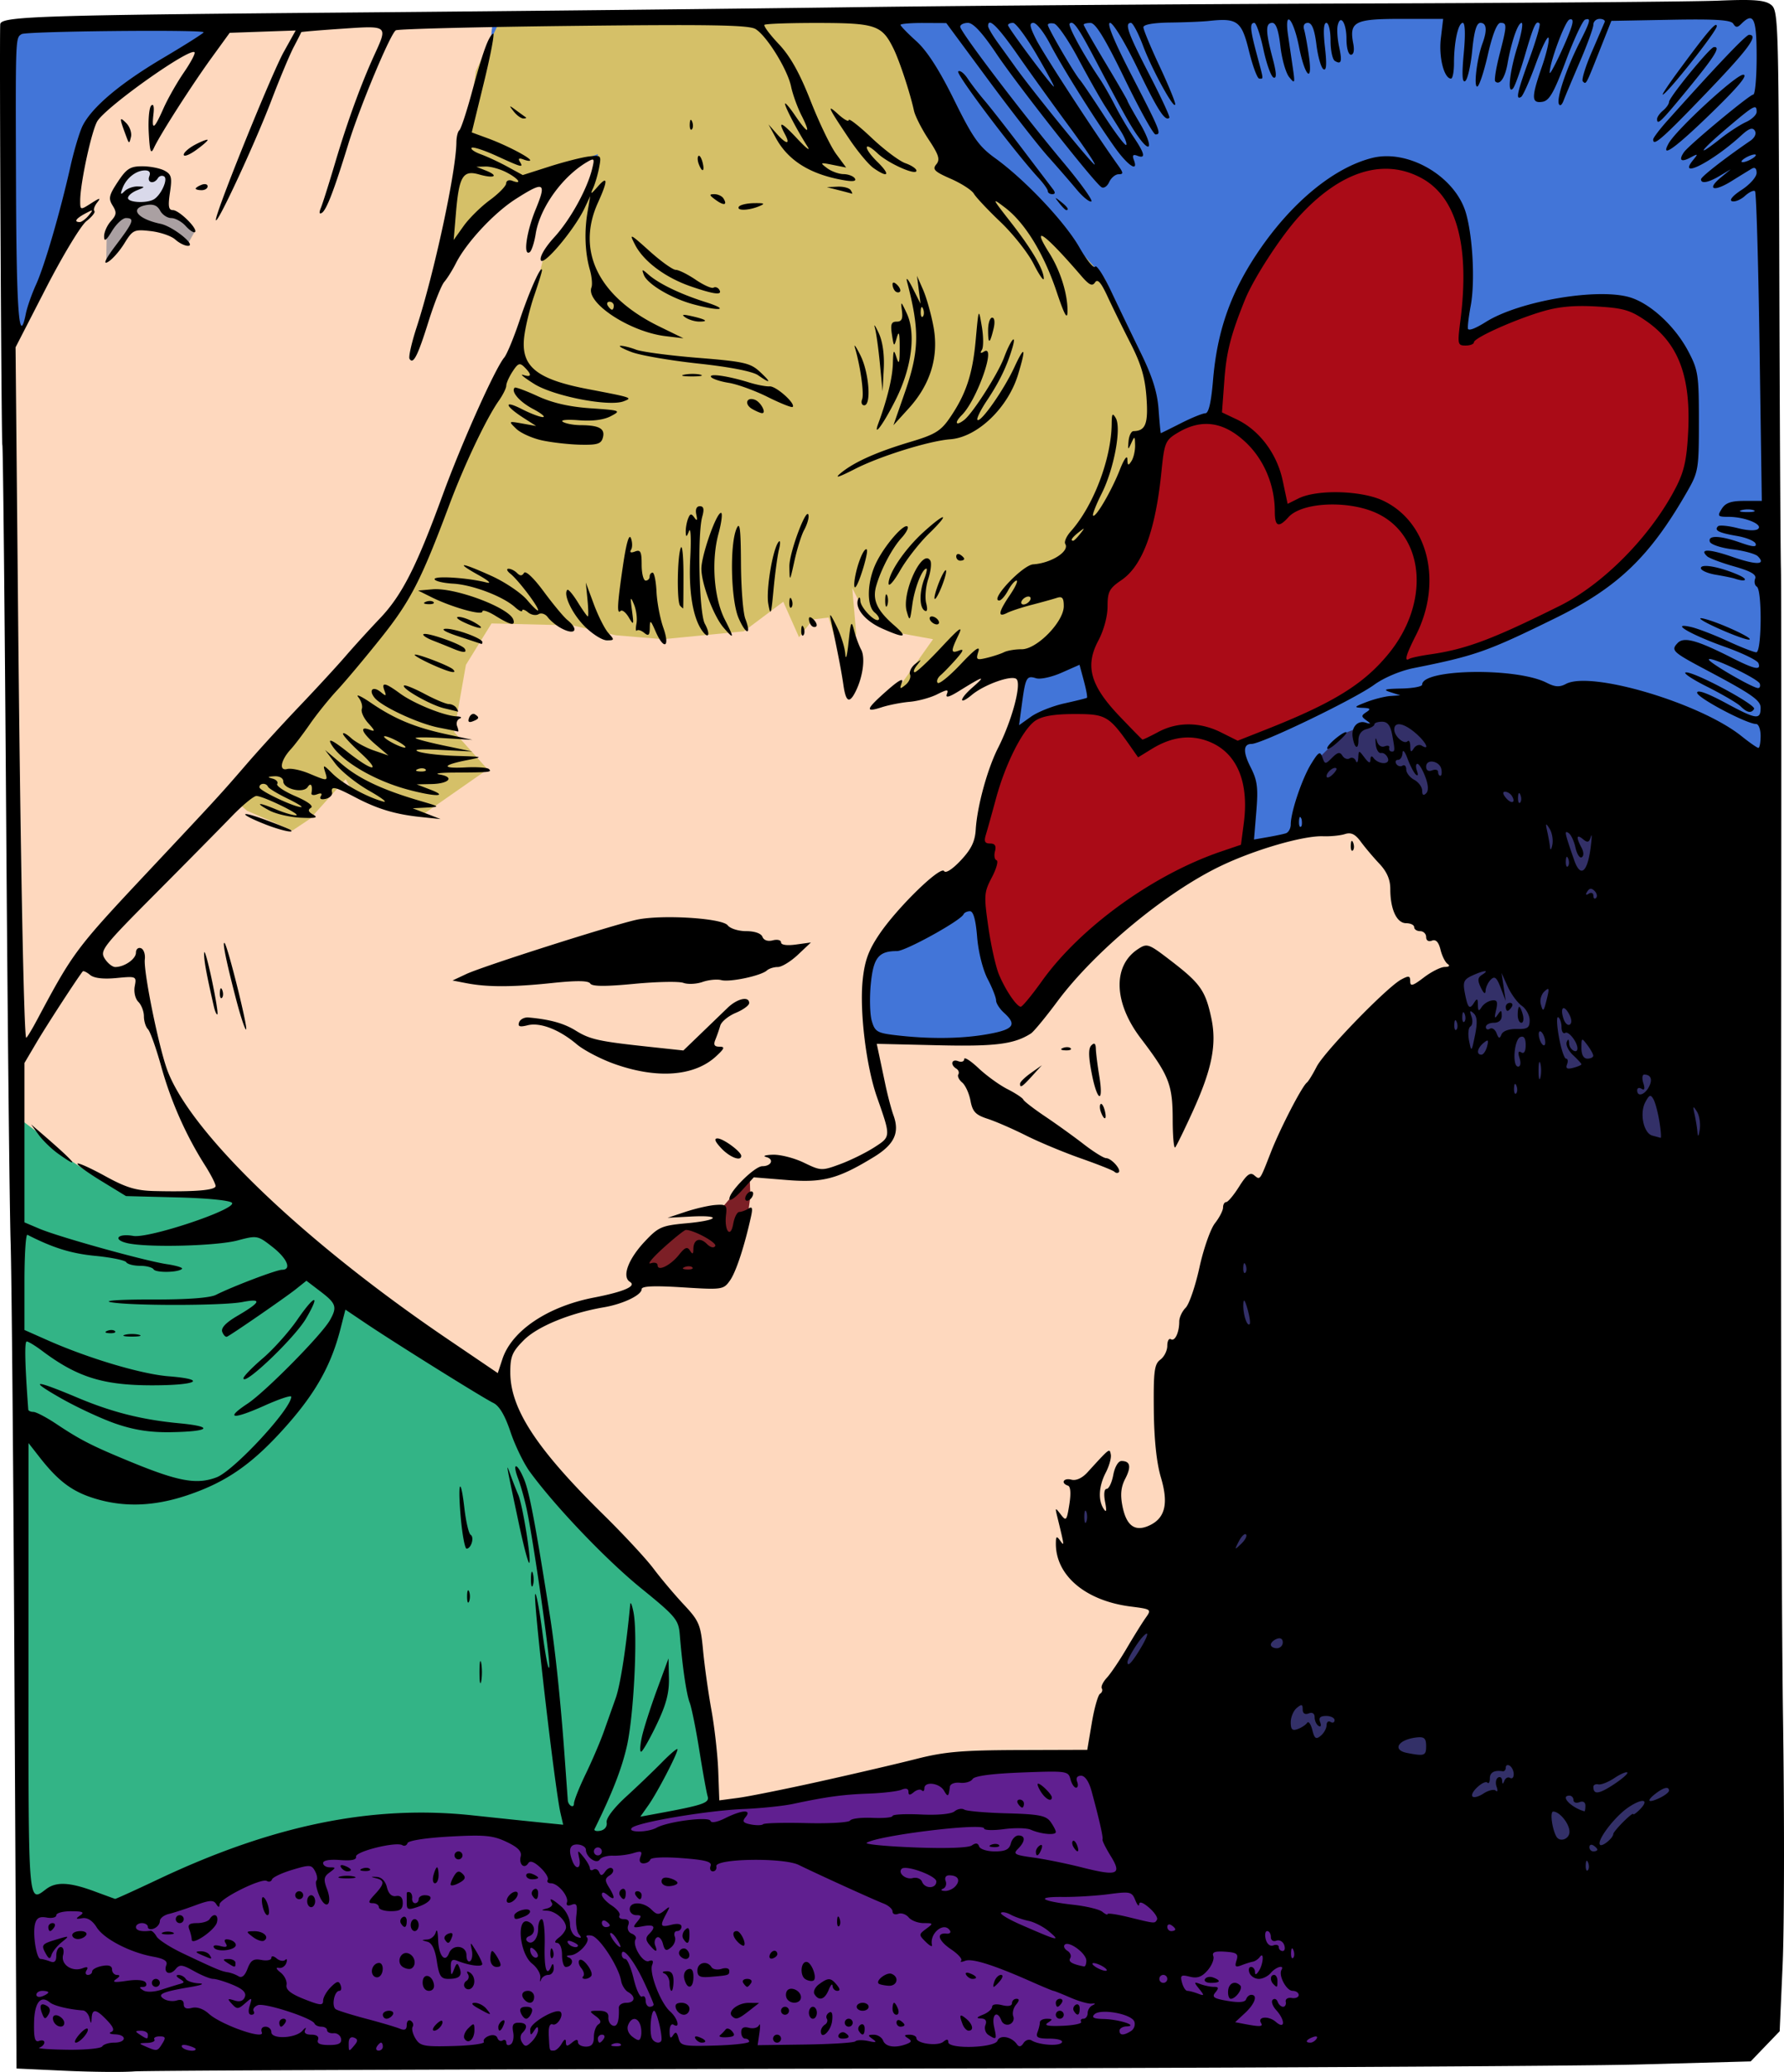 <?xml version="1.0"?>
<svg xmlns="http://www.w3.org/2000/svg" version="1.0" width="679.44" height="788.668" viewBox="0 0 679.44 788.668">
  <path d="M3.328 9.605l1.227 273.772 379.352 189.062 288.504-8.594 1.227-180.468 2.456-109.263-1.228-56.473-1.228-88.393V4.695l-50.334-1.228H472.3L324.979 5.922H183.796L88.037 8.378H21.743L3.328 9.605z" fill="#4275d8" fill-rule="evenodd"/>
  <path d="M6.84 419.535s31.319 19.11 33.973 20.437c2.654 1.327 71.13 7.166 71.13 7.166l84.401 60.514 153.143 97.671-69.804 89.179-47.508 28.133-182.338 10.352-39.547-7.697-.796-41.67-.53-44.058-.797-39.547-.53-68.21-1.328-51.225.266-56.002.265-5.043z" fill="#33b486" fill-rule="evenodd"/>
  <path d="M513.006 315.378l-36.034 7.507-39.036 17.266-26.275 23.271-18.767 24.023-6.006 6.005-18.016 3.003-32.28-1.501-6.006.75-.75-11.26.75-12.762 6.006-12.762 36.033-30.779-.75-8.257 6.756-18.017 6.756-25.524 4.504-16.515-15.014-51.048-150.89-24.022-60.807 20.269 11.26-27.776 12.012-26.274 10.51-16.516 4.504-19.518 3.753-9.759 3.003-9.759 15.014-20.269 3.754-15.014-22.521 7.507-16.516 12.011-17.266 18.768-1.501-3.754 2.252-13.512 6.006-30.779L185.7 26.36l2.252-21.02-96.089 2.252-16.515 7.507-33.782 21.77L33.31 48.13l-9.76 38.286-11.26 30.778-10.51 21.02 3.003 79.574 1.502 207.192 9.008 6.757 11.26 9.759 9.009 6.005 13.512 6.757 31.53.75 12.761-.75 51.799 47.294 33.781 21.77 14.263 8.258 7.507 20.268 42.79 48.796 18.017 17.266 4.504 26.274 6.756 42.79 42.79-6.006 48.795-9.008 72.818-.75-16.515-25.524 6.756-15.014 16.515-19.519-20.268-9.759-14.264-13.512 4.504-17.266 7.507 16.515 28.527 1.502-1.501-70.566 26.274-51.798 38.286-33.03 20.268-33.782 34.533-51.048-39.037-24.773-15.764-8.257z" fill="#fed8be" fill-rule="evenodd"/>
  <path d="M88.861 304.117l5.255 4.504 17.266 7.507 6.757-4.504 13.512-15.014 3.754 6.756 25.523 6.757 24.773-17.266-12.762-14.264 4.505-25.523 9.759-15.765 30.778.75 16.516 3.754 18.016 1.502 30.779-3.003 15.014-11.26 6.006 13.512 5.254-6.756 6.006-.751 6.756 21.77 3.754-15.765-1.502-17.266 4.505 9.009 9.759 7.507 16.515 3.003-16.515 23.271 23.271-6.756 41.289-8.258 18.016-33.03 17.266-51.048v-19.518l-8.257-20.269-9.76-21.77-19.517-21.77-32.28-21.77-15.014-30.78-20.27-27.024-137.377 3.753-12.011.75 5.255.752-8.258 17.266-3.003 23.271-3.002 6.756-2.253 17.267-3.753 20.268 7.507-2.252 11.26-15.014 15.014-9.008 15.014-6.006 9.76-3.753-1.502 7.507-9.76 21.77-9.007 8.258-2.253 9.008-4.504 15.014-5.255 14.263-15.014 30.028-11.26 26.275-10.51 28.526-11.26 18.768-29.277 31.529-29.278 34.532z" fill="#d5c068" fill-rule="evenodd"/>
  <path d="M495.74 304.117l6.005-15.014 9.76-9.759 31.528-12.762 97.591 21.02 21.77 18.016 9.009 173.412 2.252 267.248-117.86 21.02-117.86-87.081-18.016-37.535 14.263-21.77 16.516-18.768-44.292-12.011 9.009-22.521 5.255 16.515 35.283 6.006-7.507-54.05 24.022-67.563 75.07-23.272-24.023-45.042 43.54-42.79-26.274-22.52-26.274-27.776-18.767 9.759v-12.762z" fill="#333068" fill-rule="evenodd"/>
  <path d="M12.148 725.29l-2.123 33.707.53 23.887 101.919 2.654 88.382.265 275.763-2.388 45.916-2.124s-35.034-70.068-35.034-69.007c0 1.062-75.377-43.793-75.377-43.793l-69.273 6.105-51.755 10.616-38.75 6.105-20.437 5.839-36.892 1.327-32.115-5.043-54.94 8.493-52.552 20.172-13.005 5.308-18.313-6.105-10.617 3.716-1.327.266z" fill="#601f90" fill-rule="evenodd"/>
  <path d="M269.332 466.248l-11.943 1.858-10.882 7.962-1.593 9.29 28.93 3.184 6.105-12.74-9.024-7.696 9.024 5.042 5.043-11.943.796-5.84-.266-7.43-6.37 6.9-4.511 5.308-5.309 6.105z" fill="#7c1f26" fill-rule="evenodd"/>
  <path d="M374.17 328.234l1.858 40.873 13.536 19.906 18.579-24.418 33.442-27.603 33.972-13.27.531-13.271-.265-13.536-5.309-12.74 24.95-10.35 30.256-15.926 9.555-5.042 22.03-3.982 45.12-20.702 21.497-16.19 13.006-19.375 7.431-13.536v-29.991l-7.166-22.03-19.64-12.208-21.764-.266-20.968 6.37-16.455 8.228-1.062-1.327 1.593-16.987-.531-22.825-9.82-18.844-19.376-8.493-22.56 7.696-16.72 16.721-15.66 24.153-7.962 20.171-2.389 21.764-1.592 7.962-8.493 1.062-14.598 9.555-9.024 37.954-13.802 21.233-2.654 27.337 3.982 12.209-13.006.53s-10.616 3.717-11.678 4.247c-1.061.531-11.678 11.413-11.678 11.413l-2.92 11.678-4.511 21.233.265 10.617z" fill="#aa0b17" fill-rule="evenodd"/>
  <path d="M47.334 81.744l-6.696 6.369-.163 11.268 8.328-10.452 4.41-3.103L63.99 88.44l7.185 5.063 3.103-5.553-6.205-5.879-4.41-1.47-2.94-3.755-7.675 1.143-5.715 3.756z" fill="#aaa0a2" fill-rule="evenodd"/>
  <path d="M48.64 66.067l-4.246 6.368 2.94 6.043 7.185-1.143 7.022-1.797 2.94-8.328-4.9-2.45-7.838-.816-3.103 2.123z" fill="#d9d9ea" fill-rule="evenodd"/>
  <path d="M24.862 788.23l-18.574-.859-.76-145.573c-.417-80.065-1.087-156.15-1.487-169.077-.401-12.928-1.169-86.283-1.707-163.012-.537-76.73-1.185-139.874-1.439-140.322C.507 168.703-.266 14.427.092 9.234.3 6.244 14.127 5.78 133.671 4.761c63.81-.545 150.14-1.455 191.846-2.023 41.706-.568 129.06-1.203 194.12-1.41 65.061-.209 125.82-.696 135.018-1.084 13.036-.549 17.385-.222 19.716 1.483 2.918 2.135 2.997 4.595 3.285 102.77.162 55.32.437 105.699.611 111.954.175 6.255.2 91.893.058 190.307-.142 98.413.191 209.64.74 247.17.55 37.532.487 79.718-.14 93.749l-1.139 25.51-5.52 5.737-5.521 5.737-42.464 1.169c-23.355.643-160.15 1.361-303.988 1.596-143.838.235-264.974.705-269.19 1.044-4.218.34-16.026.231-26.241-.24zm14.073-9.279c.488-.79 2.554-1.436 4.59-1.436 4.652 0 4.927-2.99.29-3.153-1.877-.066-2.547-.468-1.489-.894 1.372-.552.937-1.816-1.516-4.403-4.108-4.332-5.655-4.602-5.892-1.028-.167 2.527-.209 2.527-.87 0-.38-1.46-1.496-2.71-2.477-2.778-5.26-.368-11.015-1.758-12.55-3.032-3.58-2.97-5.915.036-6.054 7.795-.103 5.793.353 7.443 1.896 6.851 1.118-.429 2.032-.176 2.032.563 0 .738-.853 1.63-1.896 1.98-1.042.35 3.717.713 10.576.804 6.86.092 12.871-.479 13.36-1.269zm-8.836-4.424c1.407-1.643 2.863-2.683 3.234-2.311.904.904-2.808 5.299-4.476 5.299-.724 0-.165-1.345 1.242-2.988zm-9.475-4.695c-.55-.89-.635-1.982-.19-2.427 1.086-1.086 4.044.828 4.044 2.617 0 1.938-2.618 1.809-3.854-.19zm-4.593-3.42c-1.23-3.202-.46-4.3 1.965-2.802 1.127.696 1.279 1.894.417 3.287-1.138 1.842-1.519 1.765-2.382-.484zm45.806 11.427c1.389-2.223 1.203-2.707-1.04-2.707-1.502 0-2.4.536-1.995 1.191.405.655-.84 1.24-2.766 1.298-3.308.1-3.334.179-.468 1.41 4.28 1.84 4.39 1.819 6.27-1.192zm12.688 2.127c0-.32-1.366-.939-3.035-1.375-1.67-.437-2.653-.175-2.186.581.817 1.321 5.22 1.99 5.22.794zm60.516-1.516c1.326-1.598 1.267-2.28-.248-2.86-1.207-.464-1.989.36-1.989 2.097 0 3.419.025 3.427 2.237.763zm10.763.58c0-.833-.301-1.515-.67-1.515-.367 0-1.09.682-1.605 1.516-.516.834-.215 1.516.668 1.516.884 0 1.607-.682 1.607-1.516zm68.124-1.136c1.048-1.8 1.56-1.984 1.592-.573.037 1.678.487 1.715 2.32.194 1.572-1.305 2.275-1.362 2.275-.186 0 .936 1.365 1.702 3.034 1.702 2.204 0 3.033-1.011 3.033-3.702 0-2.035.785-4.187 1.746-4.78 1.21-.748.888-1.707-1.048-3.122-2.609-1.908-2.535-2.044 1.118-2.044 2.703 0 3.848.77 3.702 2.49-.116 1.37.643 2.792 1.685 3.16 1.721.607 2.494-1.67 2.303-6.787-.038-1.042 1.22-1.895 2.795-1.895 3.362 0 3.785-2.359.734-4.095-1.172-.667-2.366-2.577-2.654-4.245-.944-5.47-8.256-16.668-11.246-17.224-1.61-.3-2.413-.013-1.786.635 1.508 1.558-3.223 6.7-6.305 6.852-1.582.078-1.76.385-.513.887 2.055.829 1.108 3.542-1.237 3.542-.785 0-1.427-2.047-1.427-4.549 0-2.603-.811-4.57-1.896-4.597-1.157-.03-.862-.833.759-2.063 1.46-1.108 2.654-2.841 2.654-3.851 0-2.663-3.89-6.141-7.096-6.345-2.56-.163-2.567-.227-.09-.873 1.47-.384 2.283-1.328 1.807-2.099-1.37-2.217.086-1.643 3.63 1.43 1.796 1.557 3.265 4.555 3.265 6.662 0 2.152 1.09 4.248 2.49 4.785 1.882.722 2.102.484.903-.975-.872-1.062-1.315-4.22-.984-7.017.49-4.142.158-4.916-1.788-4.169-1.478.567-2.159.221-1.783-.906.767-2.301-3.396-7.277-6.089-7.277-1.115 0-1.667-.583-1.226-1.296.44-.713-.812-2.811-2.784-4.663-2.337-2.196-3.94-2.791-4.608-1.712-1.504 2.434-3.67.518-2.9-2.566.477-1.907-1.042-3.46-5.406-5.529-5.188-2.458-8.329-2.752-21.616-2.02-9.12.503-15.774 1.539-16.097 2.507-.303.908-1.184 1.259-1.959.78-2.364-1.461-18.01 2.41-17.635 4.364.235 1.217-1.73 1.63-6.1 1.285-3.939-.311-6.445.131-6.445 1.138 0 .905 1.154 1.646 2.565 1.646 2.362 0 2.355.154-.09 1.941-2.217 1.621-2.38 2.66-.992 6.312 2.318 6.094-.512 8.367-2.985 2.398-1.067-2.575-1.53-5.091-1.03-5.591s.26-2.12-.532-3.6c-1.328-2.482-2.005-2.523-8.667-.522-3.974 1.193-7.455 2.84-7.735 3.659-.28.818-1.169 1.08-1.975.581-1.992-1.23-17.984 6.725-18.013 8.96-.016 1.222-.418 1.162-1.274-.187-1.012-1.595-2.527-1.5-7.939.503-3.678 1.362-8.223 2.84-10.1 3.286-1.877.446-3.412 1.682-3.412 2.746 0 1.065-1.024 2.329-2.275 2.809s-2.275.212-2.275-.596c0-.808-1.024-1.47-2.275-1.47s-2.275.683-2.275 1.517c0 1.317 2.127 1.846 5.551 1.38.55-.074 1.581.901 2.29 2.168.709 1.266 5.206 4.161 9.994 6.432 12.57 5.963 14.647 6.838 17.111 7.21 1.216.184 3.065.868 4.109 1.52 1.26.787 2.417-.177 3.44-2.868 1.232-3.241 2.295-3.91 5.305-3.334 2.07.395 3.764.048 3.764-.773 0-.88.834-.799 2.035.198 1.12.928 2.578 1.183 3.24.564.664-.618.857-.1.43 1.15-.427 1.252-1.715 2.095-2.862 1.874-1.275-.245-1.016.437.667 1.756 1.514 1.186 2.538 3.31 2.275 4.721-.34 1.832 1.58 3.381 6.726 5.422 6.094 2.417 7.204 2.51 7.204.608 0-1.237 1.312-3.561 2.916-5.165 2.363-2.363 3.073-2.506 3.744-.758.455 1.187.246 2.157-.464 2.157-1.967 0-3.093 5.93-1.333 7.018.85.525 6.075 2.152 11.611 3.616 5.536 1.464 11.26 3.155 12.72 3.758 1.904.787 2.654.383 2.654-1.43 0-1.389.694-2.097 1.541-1.573.848.524 1.166 1.56.707 2.302-.459.743.042 2.768 1.113 4.5 1.746 2.825 3.231 3.116 14.377 2.817 6.836-.183 12.082-.896 11.657-1.583-.425-.687.424-1.708 1.887-2.27 1.533-.588 2.913-.259 3.258.779.33.989 1.224 1.413 1.987.941.763-.471 1.387-.094 1.387.839 0 .932.747 1.233 1.66.67.912-.565 1.348-2.652.968-4.64-.528-2.76-.024-3.612 2.132-3.612 3.082 0 3.648 1.601 1.37 3.879-.846.846-.904 2.343-.138 3.582 1.112 1.8 1.689 1.755 3.728-.283 1.327-1.327 2.402-3.314 2.39-4.416-.018-1.48-.408-1.41-1.494.27-1.248 1.93-1.474 1.862-1.493-.456-.022-2.52 9.945-8.278 11.55-6.673 1.296 1.296-1.279 5.395-2.979 4.742-1.155-.443-1.679 1.038-1.507 4.266.321 6.066.198 5.703 1.937 5.703.792 0 2.136-1.194 2.987-2.653zM176.9 776.01c-.528-.854.108-2.62 1.412-3.924 2.151-2.15 2.372-2.087 2.372.68 0 3.51-2.366 5.539-3.784 3.244zm-11.063-5.167c1.076-1.167 2.195-1.895 2.487-1.618.9.855-1.38 3.74-2.955 3.74-.818 0-.607-.955.468-2.122zm23.946.694c0-.784.675-1.843 1.5-2.353.859-.531 1.113.078.595 1.427-1.008 2.627-2.095 3.108-2.095.926zm-43.98-4.638c0-.834 1.063-1.517 2.364-1.517 1.3 0 1.942.683 1.427 1.517-.516.834-1.58 1.516-2.364 1.516-.785 0-1.427-.682-1.427-1.516zm52.531-.758c-.59-1.54.077-2.275 2.065-2.275s2.656.735 2.065 2.275c-.48 1.25-1.41 2.274-2.065 2.274-.656 0-1.585-1.023-2.065-2.274zm-16.134-1.643c-2.55-1.415-2.983-2.111-1.323-2.126 1.358-.012 3.318 1.001 4.356 2.252 2.215 2.668 1.987 2.659-3.033-.126zm17.693-3.16c-1.745-1.744-1.104-3.538 1.264-3.538a2.281 2.281 0 012.275 2.275c0 2.368-1.794 3.009-3.539 1.264zm-38.925-6.697c0-3.695 3.544-3.173 4.282.631.29 1.497-.483 2.528-1.896 2.528-1.407 0-2.386-1.296-2.386-3.159zm16.004 1.773c-.488-.79-.183-1.872.678-2.404.862-.533 1.109-1.709.55-2.614-.608-.983-.312-1.21.733-.564 2.104 1.3 2.304 4.931.339 6.146-.777.48-1.811.226-2.3-.564zm28.811-3.543c.22-1.46-1.184-3.9-3.118-5.421-4.8-3.776-6.118-17.746-1.508-15.976 2.76 1.058 3.001 4.585.38 5.521-1.043.373-1.43 1.18-.86 1.795 1.793 1.933 4.272-.726 4.272-4.583 0-2.036.617-3.702 1.371-3.702.755 0 1.259 4.436 1.12 9.857-.234 9.207.79 12.375 2.57 7.961.458-1.132.814-.827.885.758.066 1.46-.854 2.654-2.044 2.654s-2.457.853-2.815 1.895c-.359 1.043-.472.701-.253-.76zm-2.073-10.563c-1.088-1.088-1.794-1.178-1.794-.227 0 2.024 1.793 3.817 2.805 2.805.431-.431-.024-1.591-1.01-2.578zm-61.684 9.452c-1.118-1.81.302-4.574 2.35-4.574 1.845 0 1.857 4.104.015 5.242-.777.48-1.84.18-2.365-.668zm24.344-5.236c-.672-4.479-1.87-6.955-3.585-7.406-2.373-.626-2.376-.693-.032-.855 1.398-.096 2.855-1.37 3.236-2.83.382-1.459.773-.134.87 2.944.188 5.99 2.64 9.02 4.14 5.114 1.38-3.596 6.651-3 6.651.751 0 1.718.619 2.74 1.375 2.274.755-.468 1.054-2.384.663-4.26-.674-3.231-.59-3.212 1.605.38 1.274 2.086 2.34 4.317 2.37 4.959.057 1.226-4.926.595-9.425-1.194-2.088-.831-2.631-.295-2.547 2.518.095 3.203.225 3.271 1.251.652.974-2.485 1.282-2.564 2.064-.527 1.167 3.04-.015 4.207-4.26 4.207-2.82 0-3.53-1.092-4.376-6.727zm55.753 5.73c.55-.55.224-1.93-.721-3.07-.946-1.14-1.274-2.517-.73-3.061 1.236-1.236 5.502 4.395 4.526 5.974-.392.635-1.469 1.154-2.393 1.154-.924 0-1.23-.449-.682-.997zm-68.652-3.499c-2.761-1.706-.86-6.32 2.132-5.172 2.47.947 3.157 4.43 1.122 5.688-.665.411-2.13.179-3.254-.516zm-66.815-1.57c-1.944-1.255-1.889-1.473.38-1.492 1.46-.013 2.653.659 2.653 1.493 0 1.85-.17 1.85-3.033 0zm100.094-1.516c0-1.668.317-3.032.705-3.032.388 0 1.435 1.364 2.328 3.032 1.296 2.421 1.153 3.033-.705 3.033-1.317 0-2.328-1.317-2.328-3.033zM76.8 744.154c-2.473-1.062-2.56-1.323-.469-1.41 1.41-.058 2.986.576 3.502 1.41 1.078 1.744 1.025 1.744-3.033 0zm132.82-.885c.072-1.766.431-2.125.915-.916.438 1.095.385 2.403-.12 2.907-.503.504-.862-.392-.796-1.99zm-128.13-1.92c-.527-.852.46-1.105 2.37-.606 2.369.62 2.948.332 2.097-1.045-.794-1.283-.352-1.73 1.36-1.376 1.393.288 2.519 1.207 2.5 2.041-.043 2.011-7.171 2.856-8.327.987zm-8.482-3.05c0-.814-.414-2.558-.92-3.878-.691-1.8.043-2.398 2.943-2.398 2.126 0 4.286-.682 4.802-1.517 1.584-2.563 3.55-1.678 2.783 1.254-.78 2.983-9.608 8.99-9.608 6.538zm23.351-.97c-2.782-2.105-2.768-2.178.446-2.225 3.546-.052 5.938 2.237 3.75 3.59-.725.447-2.613-.166-4.196-1.364zm73.05.918c-.462-.746.145-1.735 1.35-2.197 1.46-.56 1.908-.108 1.345 1.357-.978 2.548-1.533 2.72-2.695.84zm-107.396-2.68c1.043-.42 2.749-.42 3.792 0 1.042.421.19.766-1.896.766-2.085 0-2.939-.345-1.896-.765zm94.407-2.786c0-1.25.682-2.274 1.516-2.274s1.517 1.023 1.517 2.274c0 1.251-.683 2.275-1.517 2.275-.834 0-1.516-1.024-1.516-2.275zm-3.727-.653c-.48-.777-.18-1.84.669-2.364.847-.524 1.54.111 1.54 1.411 0 2.664-.91 3.056-2.21.953zm-85.751-1.622a1.52 1.52 0 011.517-1.516 1.52 1.52 0 011.516 1.516 1.52 1.52 0 01-1.516 1.517 1.52 1.52 0 01-1.517-1.517zm128.908-1.339c0-.737 1.365-1.696 3.033-2.133 3.582-.936 4.117 1.216.635 2.552-3.184 1.222-3.668 1.166-3.668-.419zm-95.906-3.922c-.394-2.06-.214-3.435.398-3.056 1.631 1.007 2.922 6.801 1.516 6.801-.659 0-1.52-1.685-1.914-3.745zm44.343.712c0-.834-1.05-1.516-2.334-1.516-1.87 0-1.72-.66.758-3.319 3.786-4.062 3.879-5.38.439-6.202-2.093-.5-2.026-.602.317-.485 1.846.093 3.32 1.584 3.892 3.94.598 2.464 1.815 3.635 3.474 3.346 1.706-.298 2.553.583 2.553 2.653 0 2.433-.978 3.1-4.55 3.1-2.502 0-4.549-.683-4.549-1.517zm10.616-1.595v-3.712c0-.417.512-.588 1.137-.38.626.21 1.043 1.233.927 2.275-.116 1.043.396 1.896 1.138 1.896.741 0 1.348-.682 1.348-1.516s1.023-1.517 2.274-1.517c3.896 0 2.496 2.66-2.274 4.322-4.041 1.409-4.55 1.256-4.55-1.368zm-37.914-.68c0-1.25.682-2.274 1.516-2.274s1.517 1.024 1.517 2.275c0 1.25-.683 2.274-1.517 2.274-.834 0-1.516-1.023-1.516-2.274zm76.113-.852c.364-1.095 1.559-2.289 2.654-2.654 1.137-.379 1.706.19 1.326 1.327-.364 1.095-1.559 2.289-2.653 2.654-1.138.379-1.707-.19-1.327-1.327zm-80.663-1.422a1.52 1.52 0 011.517-1.516 1.52 1.52 0 011.516 1.516 1.52 1.52 0 01-1.516 1.517 1.52 1.52 0 01-1.517-1.517zm90.3.105c-.48-.776-.178-1.84.67-2.364.847-.524 1.54.111 1.54 1.411 0 2.664-.91 3.056-2.21.953zm-31.13-4.222c.012-.654.666-2.208 1.453-3.452 1.077-1.704 1.86-1.832 3.173-.52 1.312 1.313.953 2.165-1.454 3.453-1.758.94-3.185 1.174-3.173.52zm-6.53-3.465c.437-1.668 1.055-3.033 1.375-3.033.32 0 .581 1.365.581 3.033s-.618 3.033-1.374 3.033c-.756 0-1.018-1.365-.582-3.033zm-35.579.471c1.46-.381 3.849-.381 5.308 0 1.46.382.266.694-2.654.694-2.919 0-4.113-.312-2.654-.694zm70.9-.423c0-.808 1.024-1.076 2.275-.596 1.251.48 2.275 1.14 2.275 1.469 0 .327-1.024.596-2.275.596s-2.275-.661-2.275-1.47zm-70.51-3.063c-.531-.86.078-1.114 1.427-.596 2.628 1.008 3.108 2.095.927 2.095-.785 0-1.844-.675-2.354-1.5zm8.046.463c1.095-.438 2.403-.384 2.907.12s-.392.862-1.99.796c-1.767-.073-2.126-.432-.917-.916zm35.166-5.03a1.52 1.52 0 011.516-1.516 1.52 1.52 0 011.517 1.516 1.52 1.52 0 01-1.517 1.517 1.52 1.52 0 01-1.516-1.517zm-43.2 69.83c-.208-1.293-1.493-2.256-2.854-2.14-1.362.116-2.476-.396-2.476-1.137s-.967-1.348-2.149-1.348-2.376-.544-2.654-1.21c-.874-2.093-19-7.97-21.556-6.99-1.341.515-2.061 1.547-1.6 2.293.462.747.07 1.358-.869 1.358-1.075 0-1.315-1.265-.646-3.412 1.007-3.236.915-3.282-1.794-.9-2.55 2.244-3.081 2.266-4.972.207-1.847-2.012-1.725-2.181.958-1.33 2.037.647 3.375.193 3.965-1.343.625-1.629-.732-2.997-4.556-4.595-2.995-1.25-6.365-2.275-7.489-2.275-1.124 0-4.402-1.324-7.285-2.944-4.505-2.53-5.496-2.638-7.043-.775-2.151 2.592-4.7 1.48-3.538-1.544.58-1.514-.87-2.441-4.996-3.192-8.87-1.615-18.77-6.755-21.532-11.178-1.617-2.59-3.536-3.794-5.513-3.46-2.499.42-2.632.233-.759-1.064 1.754-1.214.973-1.58-3.412-1.598-3.128-.013-5.687.672-5.687 1.523 0 .85-1.642 1.248-3.648.884-2.69-.487-3.854.13-4.436 2.355-.996 3.808.502 13.411 2.092 13.411.657 0 2.274.415 3.593.92 1.72.66 2.399.017 2.399-2.274 0-1.757.762-3.195 1.693-3.195.95 0 1.344 1.34.895 3.053-.943 3.607 3.41 6.559 7.409 5.024 1.792-.688 2.283-.444 1.536.764-.603.976-.373 1.774.51 1.774s1.606-.603 1.606-1.34c0-.736 1.706-1.665 3.791-2.064 2.543-.486 3.792-.045 3.792 1.34 0 1.135.853 2.074 1.896 2.087 1.281.016 1.158.536-.38 1.606-1.66 1.156-.578 1.325 4.015.628 3.854-.585 6.679-.326 7.294.669.551.893.11 1.634-.982 1.646-1.584.019-1.57.287.069 1.325 1.176.745 4.094.637 6.824-.253 2.624-.855 5.775-1.83 7.003-2.165 1.965-.537 1.965-.778 0-2.021-1.362-.861-1.528-1.42-.426-1.435.993-.013 2.228.66 2.743 1.493.516.834 2.774 1.597 5.019 1.695 2.395.105 1.042.688-3.275 1.412-10.692 1.794-12.845 2.764-10.042 4.522 1.228.77 3.426 1.029 4.886.575 1.7-.53 2.654-.023 2.654 1.409 0 1.505 1.013 1.97 3.106 1.422 1.9-.497 4.402.368 6.445 2.227 4.62 4.204 21.337 10.089 20.193 7.108-.49-1.279.083-2.173 1.393-2.173 1.225 0 2.228.926 2.228 2.057 0 2.823 9.269 2.4 11.865-.54 1.105-1.252 1.577-1.422 1.048-.38-.622 1.229.196 1.896 2.325 1.896 2.072 0 3.006.727 2.528 1.971-.525 1.37.758 1.971 4.21 1.971 3.636 0 4.863-.629 4.586-2.35zm-23.53-6.141c0-.834.723-1.517 1.607-1.517.883 0 1.184.683.669 1.517-.516.834-1.239 1.516-1.606 1.516-.368 0-.67-.682-.67-1.516zm-48.53-15.164a1.52 1.52 0 011.517-1.517 1.52 1.52 0 011.517 1.517 1.52 1.52 0 01-1.517 1.516 1.52 1.52 0 01-1.516-1.516zM17.22 743.245c-1.537-2.871-1.162-3.337 3.917-4.873 5.442-1.646 5.516-1.618 2.386.904-1.776 1.432-3.538 3.625-3.916 4.874-.538 1.777-1.057 1.58-2.387-.905zm10.291-6.673c0-.834 1.405-1.516 3.123-1.516 1.717 0 2.7.682 2.185 1.516-.515.834-1.92 1.516-3.122 1.516s-2.186-.682-2.186-1.516zm-9.1-3.033c0-.834.724-1.516 1.607-1.516s1.184.682.669 1.516c-.516.834-1.239 1.517-1.606 1.517-.368 0-.67-.683-.67-1.517zm217.976 44.576c-.504-.504-1.812-.558-2.907-.12-1.21.484-.85.843.916.916 1.6.066 2.495-.292 1.99-.796zm48.933-.98c.004-.625-.675-1.137-1.509-1.137-.834 0-1.516-1.103-1.516-2.451 0-1.685.925-2.21 2.96-1.678 1.628.426 3.341-.006 3.806-.96.466-.954.54.361.165 2.923l-.681 4.658 18.121-.25c9.967-.136 18.557-.685 19.09-1.218.533-.533 2.745-.585 4.915-.115 3.072.664 3.442.495 1.67-.763-1.957-1.39-1.898-1.62.427-1.639 1.486-.013 3.095 1 3.575 2.251.917 2.39 4.64 2.937 8.892 1.306 2.015-.773 2.117-1.229.504-2.252-1.55-.982-1.402-1.287.63-1.305 1.46-.013 2.655.58 2.655 1.316 0 2.057 8.096 3.143 10.237 1.373 1.321-1.093 1.895-1.052 1.895.135 0 2.742 17.673 2.226 18.738-.547.916-2.389 5.367-1.561 7.423 1.38.775 1.108 1.567.96 2.484-.463.741-1.149 2.125-1.609 3.076-1.021 2.888 1.784 10.602 2.291 11.55.76.499-.809-1.55-1.44-4.671-1.44-4.447 0-5.375-.48-4.64-2.398.507-1.32.921-3.026.921-3.791 0-.766 1.195-1.382 2.654-1.37 2.27.02 2.325.238.38 1.503-1.612 1.048.015 1.389 5.575 1.168 4.318-.17 7.52-.847 7.114-1.502-.405-.656-.013-1.192.87-1.192s1.606-.967 1.606-2.148c0-1.182.853-2.526 1.896-2.989 1.24-.55 1.11-.759-.38-.605-1.25.129-4.917-.915-8.146-2.319-3.23-1.404-6.11-2.554-6.401-2.554-.29 0-4.131-1.596-8.535-3.548-14.226-6.304-22.453-8.892-25.07-7.888-1.408.54-2.096.518-1.53-.048.567-.567-1.16-2.507-3.837-4.31-4.895-3.299-5.8-6.372-1.763-5.985 1.194.114 1.796-.398 1.339-1.138-2.213-3.579-7.88.947-6.86 5.479.189.834-.897.28-2.412-1.23-2.662-2.654-2.656-2.82.189-4.928 2.828-2.096 2.79-2.182-.952-2.182-2.142 0-4.711-.983-5.709-2.185-.997-1.201-2.787-1.81-3.977-1.354-1.19.457-2.164.058-2.164-.886 0-.943-1.535-2.306-3.412-3.027-3.685-1.416-24.782-11.013-32.281-14.684-5.909-2.893-32.011-2.454-31.415.527.209 1.043-.376 1.896-1.3 1.896-.923 0-1.322-.93-.886-2.066.61-1.589-1.888-2.27-10.833-2.952-6.808-.52-11.835-.292-12.13.549-.279.79-1.452 1.436-2.607 1.436-1.335 0-1.748-.918-1.134-2.518.798-2.08.327-2.321-2.702-1.386-2.017.623-5.5 1.066-7.739.985-2.239-.08-4.518.576-5.064 1.46-1.187 1.92-5.272-.955-5.272-3.711 0-.972-1.365-1.87-3.034-1.995-3.07-.231-3.79 1.91-2.112 6.283 1.401 3.652 3.444 2.86 2.616-1.013-.71-3.327-.669-3.339 1.659-.469 1.313 1.62 2.387 3.536 2.387 4.26 0 .724.624.93 1.387.459.763-.472 1.735 0 2.16 1.048.587 1.449 1.143 1.37 2.321-.326.853-1.227 2.08-1.702 2.726-1.055.647.647.172 1.8-1.055 2.563-1.834 1.141-1.893 1.933-.335 4.447 2.548 4.111 2.391 5.398-.38 3.1-1.52-1.262-2.274-1.335-2.274-.221 0 .916 1.7 2.78 3.778 4.142 2.078 1.362 3.403 3.083 2.944 3.826-.46.743.302 1.35 1.692 1.35 1.65 0 2.216.81 1.631 2.332-.508 1.325.073 2.704 1.346 3.192 1.232.473 1.895 1.42 1.472 2.104-1.423 2.3 2.736 9.211 5.016 8.336 1.488-.57 1.891-.097 1.277 1.503-1.18 3.077 3.216 14.46 6.818 17.653 2.935 2.602 4.013 6.726 1.324 5.065-.846-.523-1.506.611-1.493 2.564.016 2.497.39 2.921 1.306 1.478.976-1.54 1.479-1.274 2.104 1.116.76 2.906 1.795 3.114 13.852 2.782 7.167-.197 13.034-.87 13.038-1.496zm-20.455-1.12c-.531-.86.077-1.113 1.427-.595 2.627 1.008 3.108 2.095.927 2.095-.785 0-1.845-.675-2.354-1.5zm29.562-.017a1.52 1.52 0 011.517-1.516 1.52 1.52 0 011.516 1.516 1.52 1.52 0 01-1.516 1.517 1.52 1.52 0 01-1.517-1.517zm-20.21-1.291c.67-.541 1.627-1.528 2.128-2.193.5-.665 1.644-.323 2.541.759 1.258 1.516.77 2.018-2.128 2.192-2.068.123-3.211-.218-2.541-.758zm45.249-.25c.524-.848 1.588-1.149 2.364-.669 2.104 1.3 1.712 2.21-.952 2.21-1.3 0-1.936-.693-1.412-1.541zm57.014.155c-1.164-.738-1.697-2.433-1.185-3.768.626-1.631.076-2.46-1.675-2.524-1.94-.071-1.734-.447.806-1.467 1.877-.755 3.413-2.09 3.413-2.966 0-.943 1.548-1.206 3.79-.643 2.337.587 3.792.307 3.792-.729 0-.924.766-1.68 1.703-1.68 1.182 0 1.13.688-.17 2.255-1.03 1.24-1.497 3.23-1.04 4.423.458 1.193-.174 2.555-1.404 3.027a2.41 2.41 0 01-3.1-1.391c-1.602-4.176-3.835-2.35-2.813 2.3 1.093 4.976.99 5.13-2.117 3.163zm-63.854-1.43c0-.855.694-1.983 1.541-2.507.848-.523 1.178-1.54.734-2.259-.444-.719-.062-1.768.85-2.331 1.084-.67 1.486.433 1.162 3.19-.459 3.902-4.287 7.39-4.287 3.906zm14.472-.112c-.48-.776-.179-1.84.669-2.364.848-.524 1.541.111 1.541 1.412 0 2.663-.91 3.055-2.21.952zm39.528-2.503c-1.423-3.71-1.114-4.2 1.355-2.15 2.52 2.091 3.018 4.548.92 4.548-.745 0-1.768-1.079-2.275-2.398zm-44.9-.634a1.52 1.52 0 011.516-1.517 1.52 1.52 0 011.517 1.517 1.52 1.52 0 01-1.517 1.516 1.52 1.52 0 01-1.517-1.516zm19.715-.09c0-.883.682-1.184 1.516-.669.835.516 1.517 1.238 1.517 1.606 0 .368-.682.669-1.517.669-.834 0-1.516-.723-1.516-1.606zm-62.672-2.425c-1.811-1.81 2.308-5.068 6.365-5.034l3.985.034-3.791 2.965c-4.15 3.246-5.064 3.53-6.559 2.035zm29.307-1.276c0-1.251.683-2.275 1.517-2.275.834 0 1.516 1.024 1.516 2.275 0 1.25-.682 2.274-1.516 2.274s-1.517-1.023-1.517-2.274zm94.028.758a1.52 1.52 0 011.516-1.517 1.52 1.52 0 011.517 1.517 1.52 1.52 0 01-1.517 1.516 1.52 1.52 0 01-1.516-1.516zm-144.623-2.275c-.594-1.547.082-2.274 2.113-2.274 1.643 0 2.985 1.023 2.985 2.274 0 1.251-.95 2.275-2.112 2.275-1.162 0-2.506-1.024-2.986-2.275zm39.98.758a1.52 1.52 0 011.516-1.516 1.52 1.52 0 011.517 1.516 1.52 1.52 0 01-1.517 1.517 1.52 1.52 0 01-1.517-1.517zm42.463-.758c0-1.25.269-2.274.596-2.274.328 0 .99 1.023 1.47 2.274.48 1.251.211 2.275-.597 2.275-.808 0-1.469-1.024-1.469-2.275zm69.069.863c-.48-.776-.179-1.84.669-2.364.847-.524 1.541.111 1.541 1.412 0 2.663-.91 3.055-2.21.952zm-82.718-1.621c0-.834 1.024-1.516 2.275-1.516s2.275.682 2.275 1.516-1.024 1.516-2.275 1.516-2.275-.682-2.275-1.516zm75.829-1.516c0-.834.722-1.517 1.606-1.517.883 0 1.184.683.668 1.517-.515.834-1.238 1.516-1.606 1.516-.367 0-.668-.682-.668-1.516zm-102.369-1.517c-.515-.834-.534-2.169-.04-2.966 1.247-2.019 5.348-.2 5.348 2.37 0 2.425-3.906 2.863-5.308.596zm10.474-1.746c-.594-.96.179-2.667 1.717-3.791 3.551-2.597 4.445-2.566 6.766.23 1.305 1.571 1.362 2.274.186 2.274-.936 0-1.745-.852-1.798-1.895-.053-1.043-.714-.36-1.468 1.516-1.497 3.723-3.71 4.405-5.403 1.666zm-55.213-4.193c0-1.598-.853-3.25-1.895-3.671-1.133-.457-.827-.813.758-.885 1.852-.083 2.654 1.026 2.654 3.671 0 2.086-.341 3.791-.758 3.791s-.759-1.307-.759-2.906zm5.653-1.545c-.444-1.697.121-3.276 1.34-3.743 1.448-.556 2.107.363 2.107 2.935 0 4.441-2.353 4.993-3.447.808zm22.404 1.419c-.516-.834.167-1.517 1.517-1.517 1.35 0 2.032.683 1.516 1.517-.515.834-1.198 1.516-1.516 1.516-.32 0-1.002-.682-1.517-1.516zm51.579.268c-1.196-1.196 3.063-4.414 4.905-3.707 3.115 1.195 2.16 4.786-1.205 4.532-1.71-.128-3.375-.5-3.7-.825zm44.175-1.027c.48-1.25 1.566-2.274 2.413-2.274.887 0 .74.963-.348 2.274-1.039 1.252-2.125 2.275-2.413 2.275-.289 0-.132-1.023.348-2.274zm-72.09-.66c-2.188-1.352-1.75-6.798.526-6.547 1.889.208 4.068 6.146 2.59 7.06-.629.388-2.03.157-3.116-.513zm-41.105-3.308c0-3.036 3.711-3.923 5.347-1.277.536.868 2.282 1.163 3.88.656 1.625-.516 2.906-.208 2.906.696 0 1.76.003 1.76-7.204 2.366-3.962.333-4.929-.145-4.929-2.44zm102.38 1.711c-.532-.86.077-1.114 1.427-.596 2.627 1.008 3.108 2.095.926 2.095-.785 0-1.844-.674-2.353-1.499zm-109.14-7.494c-1.035-1.676 1.357-3.486 2.757-2.086 1.442 1.442 1.174 3.497-.457 3.497-.785 0-1.82-.635-2.3-1.411zm34.286-.03c.652-1.954 2.732-2.305 2.92-.492.062.605-.706 1.372-1.707 1.706-1 .334-1.546-.212-1.213-1.213zm-45.778-3.93c-1.47-1.772-1.515-2.765-.185-4.094 2.837-2.837 2.04-3.816-2.415-2.97-3.745.712-3.958.536-2.09-1.726 1.792-2.168 1.739-2.519-.379-2.519-1.353 0-2.46-1.023-2.46-2.274 0-3.006 5.213-2.911 8.275.15 2.053 2.053 2.806 2.112 4.906.38 2.229-1.839 2.301-1.71.716 1.265-2.502 4.695-2.25 5.208 2.027 4.135 2.336-.587 3.791-.307 3.791.729 0 .924-.755 1.68-1.679 1.68-.923 0-1.305.974-.848 2.164.457 1.19-.187 3.009-1.431 4.04-1.87 1.552-2.41 1.311-3.116-1.388-.47-1.796-1.505-2.862-2.301-2.37-.796.492-1.081 1.849-.634 3.015 1.065 2.774.237 2.691-2.177-.217zm33.696-1.023c-2.124-2.124-2.343-4.22-.44-4.22 1.39 0 3.677 4.572 2.75 5.499-.283.284-1.323-.292-2.31-1.279zm-20.833-1.32c-.56-.906-.26-2.408.669-3.336 1.239-1.239 1.687-.8 1.687 1.649 0 3.661-.787 4.225-2.356 1.687zm58.59-6.818c.072-1.766.431-2.125.915-.916.438 1.095.385 2.403-.12 2.907-.503.503-.862-.392-.796-1.99zm-82.709-9.625c-.48-.776-.179-1.84.669-2.364.848-.524 1.541.111 1.541 1.411 0 2.664-.91 3.056-2.21.953zm6.002-.105c-.516-.834-.215-1.516.668-1.516.884 0 1.606.682 1.606 1.516s-.3 1.517-.668 1.517c-.368 0-1.09-.683-1.606-1.517zm9.857-5.26c0-1.291 1.111-1.747 3.033-1.245 1.669.436 3.034 1.25 3.034 1.81s-1.365 1.12-3.034 1.245c-1.668.126-3.033-.688-3.033-1.81zm-21.99 59.85c.516-.834.215-1.516-.669-1.516-.883 0-1.606.682-1.606 1.516s.301 1.517.669 1.517c.368 0 1.09-.683 1.606-1.517zm13.825-5.396c-1.118-2.914-3.417-2.773-4.59.281-.565 1.474.133 3.265 1.734 4.448 2.243 1.657 2.763 1.611 3.188-.281.279-1.244.13-3.246-.332-4.448zm8.165 5.586c0-3.259-1.986-10.804-2.843-10.804-1.146.002-1.835 7.58-.93 10.235.73 2.144 3.773 2.603 3.773.569zm249.465-.173c.531-.86-.077-1.113-1.427-.595-2.627 1.008-3.108 2.095-.927 2.095.785 0 1.845-.675 2.354-1.5zm-445.102-1.533c0-.834-1.194-1.506-2.654-1.493-2.268.02-2.323.237-.38 1.493 2.863 1.85 3.034 1.85 3.034 0zm374.434-1.387c1.164-.737 1.724-2.364 1.243-3.616-1.118-2.913-12.885-5.034-15.182-2.737-1.222 1.221-.26 1.703 3.557 1.78 5.793.119 13.48 2.626 8.645 2.82-1.46.059-2.654.79-2.654 1.623 0 1.86 1.586 1.906 4.391.13zm49.527-3.033c-1.53-2.476 2.876-2.833 5.607-.455 3.566 3.106 3.677-.58.136-4.493-1.385-1.53-1.974-3.29-1.31-3.91.666-.62 1.515-.275 1.887.768.373 1.042 1.303 1.895 2.067 1.895.765 0 1.22-.853 1.011-1.895-.211-1.06.792-1.7 2.275-1.45 1.46.245 2.654-.267 2.654-1.138 0-.87-1.045-1.583-2.323-1.583-2.35 0-5.469-5.864-4.234-7.96 1.242-2.11-2.154-1.158-4.059 1.137-1.038 1.25-3.096 2.274-4.573 2.274-1.477 0-3.078-1.023-3.558-2.274-.48-1.251-.212-2.275.596-2.275.808 0 1.48.853 1.492 1.896.016 1.263.514 1.137 1.494-.38 1.711-2.648 2.044-7.604.356-5.307-.613.834-1.797 1.637-2.631 1.783-.834.147-2.79.762-4.346 1.367-2.31.898-2.657.558-1.892-1.852.794-2.502.132-3.006-4.344-3.308-3.884-.261-5.076.182-4.503 1.674.428 1.116-.544 3.555-2.16 5.418-2.19 2.525-3.916 3.144-6.77 2.428-3.329-.836-3.721-.547-3 2.209.455 1.744 1.376 3.17 2.044 3.17.669 0 2.466.47 3.994 1.043 2.533.95 2.577.791.503-1.8-2.074-2.593-2.03-2.751.503-1.801 1.528.573 3.83 1.042 5.115 1.042 1.834 0 1.956.458.568 2.13-1.456 1.754-.63 2.323 4.681 3.22 4.311.728 6.637.525 7.017-.614.312-.937 1.193-1.703 1.958-1.703 2.583 0 1.412 3.423-2.37 6.927l-3.76 3.485 3.38.653c6.008 1.16 7.369 1.093 6.495-.32zm-12.554-12.26c.223-2.965 2.635-4.026 4.625-2.036 1.119 1.119-1.7 5.068-3.617 5.068-.68 0-1.134-1.364-1.008-3.033zm17.276-2.528c-1.413-1.413-1.262-3.538.253-3.538.695 0 1.264 1.023 1.264 2.274 0 2.577-.11 2.67-1.517 1.264zm-26.075-1.955c.493-.798 1.898-1.066 3.123-.596 3.135 1.202 2.765 2.046-.897 2.046-1.717 0-2.719-.653-2.226-1.45zm-210.004 9.696c0-.469-1.722-4.493-3.828-8.943-3.82-8.075-8.304-13.53-8.304-10.104 0 .936.614 1.702 1.365 1.702.75 0 2.183 3.41 3.184 7.579 1 4.168 2.433 7.198 3.184 6.734.751-.464 1.366.22 1.366 1.52s.683 2.364 1.517 2.364c.834 0 1.516-.383 1.516-.852zm-230.518-4.618c0-.327-1.024-.596-2.275-.596s-2.275.661-2.275 1.47c0 .807 1.024 1.075 2.275.595s2.275-1.14 2.275-1.469zm426.156-5.145a1.52 1.52 0 00-1.517-1.516 1.52 1.52 0 00-1.517 1.516 1.52 1.52 0 001.517 1.517 1.52 1.52 0 001.517-1.517zm-24.266-4.549c-1.25-.808-2.957-1.47-3.791-1.47-.834 0-.493.662.758 1.47 1.251.809 2.958 1.47 3.792 1.47.834 0 .493-.661-.759-1.47zm-6.571-2.405c0-2.748-6.637-7.64-8.219-6.058-.575.575-.125 1.615 1 2.31 1.126.696 1.61 1.972 1.075 2.836-.822 1.33.69 2.233 5.259 3.141.487.097.885-.906.885-2.23zm78.886-3.945c-.484-1.21-.843-.85-.916.916-.066 1.599.292 2.495.796 1.99.504-.503.558-1.811.12-2.906zm-3.554-2.077c-.499-1.3-1.842-2.003-2.986-1.564-1.18.452-2.079-.166-2.079-1.43 0-1.224-.618-2.226-1.374-2.226-.756 0-1.008 1.403-.56 3.118.485 1.85 1.66 2.795 2.892 2.322 1.141-.438 2.075-.135 2.075.673s.661 1.469 1.47 1.469c.807 0 1.06-1.063.562-2.362zm-268.948.25c0-.329-1.059-1.003-2.353-1.5-1.35-.518-1.959-.263-1.427.596.89 1.441 3.78 2.131 3.78.903zm14.857-2.369c-1.018-1.63-2.145-2.67-2.504-2.31-.65.65 2.655 5.274 3.77 5.274.322 0-.248-1.333-1.266-2.964zm164.286-3.171c-1.982-1.65-5.395-3.375-7.583-3.832-2.188-.457-5.24-1.52-6.78-2.36-1.541-.842-3.182-1.15-3.646-.687-.464.464 2.844 2.46 7.351 4.433 14.548 6.372 15.686 6.634 10.658 2.446zm48.343-.599c0-.368-.683-1.09-1.517-1.606-.834-.515-1.516-.214-1.516.669s.682 1.606 1.516 1.606 1.517-.301 1.517-.669zm-215.353-1.516c0-.368-.683-1.09-1.517-1.606-.834-.516-1.516-.215-1.516.668 0 .884.682 1.606 1.516 1.606s1.517-.3 1.517-.668zm208.387-2.136c.438-.708-.887-2.751-2.944-4.54-2.315-2.012-3.776-2.532-3.836-1.365-.052 1.037-.716.342-1.474-1.545-1.29-3.212-1.935-3.357-10.14-2.28-4.82.634-12.715 1.11-17.546 1.061-10.627-.109-8.27 1.59 4.133 2.977 4.95.553 9.898 1.752 10.995 2.662 1.098.911 1.996 1.305 1.996.876 0-.43 3.583.094 7.962 1.163 10.33 2.522 9.93 2.485 10.854.991zM60.353 715.301c43.677-20.649 81.625-28.36 119.573-24.3 9.176.982 20.706 2.188 25.624 2.68l8.94.893-1.017-4.4c-2.177-9.408-10.598-82.443-9.619-83.421.405-.405 1.645 6.292 2.758 14.88 1.112 8.589 2.263 14.44 2.558 13.004.548-2.67-6.182-49.529-8.774-61.095-.79-3.524-2.155-8.297-3.033-10.607-2.44-6.417-.5-6.404 2.183.014 2.08 4.98 4.214 16.226 9.922 52.312 1.968 12.44 4.075 32.582 5.552 53.074.631 8.757 1.183 16.377 1.226 16.933.158 2.045 2.353 3.218 2.353 1.257 0-1.116 2.006-6.177 4.457-11.247 2.452-5.07 5.545-12.289 6.875-16.042 1.33-3.753 3.394-9.571 4.587-12.93 1.755-4.937 3.99-19.41 5.5-35.594.117-1.251.682.114 1.257 3.033 1.646 8.36.13 39.12-2.503 50.799-1.955 8.666-5.594 18.014-12.307 31.61-.348.705.64 1.021 2.196.703 1.682-.345 2.648-1.633 2.383-3.18-.267-1.555 2.72-5.492 7.438-9.8 4.337-3.962 10.51-9.875 13.716-13.141 3.208-3.266 5.832-5.461 5.832-4.878 0 1.705-7.691 16.484-11.069 21.27l-3.096 4.387 5.945-1.094c18.13-3.337 20.479-4.134 19.694-6.682-.426-1.383-1.837-9.175-3.135-17.315-1.298-8.14-2.958-16.373-3.689-18.296-1.285-3.38-2.77-13.546-3.796-26-.458-5.57-1.563-6.889-14.703-17.554-13.316-10.807-32.819-31.216-42.417-44.387-2.32-3.186-5.63-10.01-7.352-15.164-2.101-6.285-4.253-9.91-6.535-11.007-3.884-1.866-37.557-22.874-48.823-30.458l-7.507-5.055-1.871 7.31c-3.495 13.656-9.275 24.08-20.262 36.548-12.893 14.63-22.835 21.648-37.87 26.734-12.92 4.37-24.534 4.75-35.884 1.172-8.34-2.628-13.571-6.595-20.652-15.661l-4.145-5.308-.017 86.055c-.018 90.923-.177 88.947 6.718 83.732 3.811-2.882 8.9-2.657 18.288.807 4.17 1.539 7.762 2.85 7.98 2.915.217.065 7.652-3.313 16.52-7.506zm184.143-54.311c.72-3.206 3.288-11.206 5.706-17.78l4.396-11.95.166 7.544c.124 5.621-1.08 10.141-4.73 17.74-2.692 5.609-5.335 10.215-5.871 10.236-.537.021-.387-2.584.333-5.79zm-61.882-24.5c0-3.753.296-5.288.657-3.411.362 1.876.362 4.947 0 6.823-.361 1.877-.657.342-.657-3.412zm-4.723-28.81c0-2.086.344-2.939.765-1.896.42 1.042.42 2.748 0 3.79-.42 1.043-.765.19-.765-1.895zm24.321-6.825c.031-2.502.371-3.342.756-1.866.384 1.475.359 3.522-.057 4.549-.415 1.027-.73-.18-.699-2.683zM197.62 580c-5.098-24.026-5.039-23.678-3.192-18.57.904 2.502 2.237 5.914 2.962 7.582 1.643 3.781 5.069 24.984 4.18 25.872-.359.36-2.136-6.339-3.95-14.884zm-22.113-2.063c-1.252-13.817-.144-16.803 1.376-3.708.587 5.057 1.652 9.556 2.368 9.998 1.478.914.195 5.256-1.553 5.256-.63 0-1.616-5.196-2.191-11.546zm188.484 139.92c1.89-2.277.806-4.03-2.491-4.03-1.275 0-1.837.906-1.35 2.177.46 1.197.021 2.508-.975 2.913-1.052.428-.776.787.658.856 1.358.066 3.229-.796 4.158-1.915zm-7.384-1.697c0-2.16-11.613-6.391-13.196-4.808-1.585 1.585 1.529 4.224 4.17 3.533 1.523-.398 3.126.223 3.572 1.384 1.074 2.8 5.454 2.712 5.454-.109zm66.39-9.705c-1.876-3.034-3.27-5.858-3.096-6.275.316-.764-1.345-8.063-4.227-18.576-.957-3.488-2.478-5.686-3.936-5.686-1.489 0-2.05.849-1.503 2.274.48 1.251.291 2.275-.42 2.275-.71 0-1.671-1.452-2.135-3.227-.814-3.11-1.489-3.203-18.494-2.552-11.453.438-18.046 1.316-18.778 2.5-.62 1.002-2.766 1.638-4.77 1.413-2.037-.229-3.744.427-3.872 1.487-.477 3.923-.742 4.102-2.248 1.516-1.725-2.962-7.461-3.642-7.461-.885 0 .973-.45 1.32-.998.772-.549-.549-1.914-.238-3.033.69-1.515 1.258-2.035 1.213-2.035-.174 0-1.188-.964-1.462-2.654-.755-1.46.61-7.09 1.273-12.512 1.471-9.85.361-15.966 1.195-28.815 3.927-3.753.798-12.284 1.676-18.957 1.951-13.7.565-40.203 5.037-42.388 7.152-1.939 1.876 5.993 1.832 9.423-.053 4.318-2.372 19.91-4.355 20.492-2.607.308.923 2.537.526 5.588-.996 6.425-3.205 10.27-3.422 7.795-.44-1.384 1.667-.967 2.238 2.054 2.815 2.084.398 4.158.356 4.608-.094.45-.45 7.9-.642 16.557-.427 8.657.215 16.12-.222 16.583-.972.463-.75 4.289-1.21 8.501-1.02 4.212.19 7.658-.136 7.658-.723s4.85-.84 10.779-.56c6.474.305 11.595-.17 12.824-1.19 1.125-.934 2.797-1.235 3.714-.668.917.567 8.216 1.203 16.22 1.414 12.114.319 14.893.851 16.597 3.18 1.125 1.54 2.046 3.31 2.046 3.934 0 1.35-5.703.822-9.543-.882-1.495-.664-6.102-.758-10.237-.21-4.135.549-7.519.437-7.519-.248 0-2.302-40.392 2.614-44.717 5.443-.846.553 7.334 1.347 18.177 1.765 12.004.463 20.554.166 21.858-.758 1.497-1.06 2.335-.947 2.78.377.351 1.043 3.034 1.896 5.962 1.896 4.048 0 5.514-.727 6.117-3.033.436-1.668 1.737-3.033 2.891-3.033 2.737 0 2.671 2.243-.147 5.061-1.982 1.982-1.317 2.37 5.687 3.321 4.363.592 12.695 2.279 18.516 3.749 13.739 3.469 15.473 2.789 11.067-4.34zm-28.476-1.637c0-.784.674-1.843 1.499-2.353.86-.531 1.114.077.596 1.427-1.008 2.627-2.095 3.108-2.095.926zm14.345-1.706c-.55-.89-.675-1.943-.277-2.34.397-.398 1.127.33 1.62 1.617 1.026 2.672.152 3.142-1.343.723zm-31.312-.935c1.095-.438 2.403-.385 2.907.12.504.503-.392.862-1.99.796-1.767-.073-2.127-.432-.917-.916zm10.142-15.645c-.515-.834-.214-1.516.669-1.516s1.606.682 1.606 1.516-.3 1.517-.669 1.517c-.368 0-1.09-.683-1.606-1.517zm8.693-4.549c-1.042-1.668-1.498-3.033-1.014-3.033 1.135 0 5.212 4.067 5.212 5.2 0 1.929-2.42.68-4.198-2.167zm208.454 27.01c-.484-1.209-.843-.85-.916.917-.066 1.598.293 2.494.796 1.99.504-.504.558-1.812.12-2.906zm-375.628-4.264a1.52 1.52 0 00-1.517-1.516 1.52 1.52 0 00-1.516 1.516 1.52 1.52 0 001.516 1.516 1.52 1.52 0 001.517-1.516zm379.142-.669c0-.368-.683-1.09-1.517-1.606-.834-.515-1.516-.214-1.516.669s.682 1.606 1.516 1.606 1.517-.301 1.517-.669zm6.066-5.978c0-.438 1.706-2.503 3.792-4.588 2.085-2.085 3.791-3.432 3.791-2.994 0 .44 1.105-.307 2.455-1.657 4.001-4 1.052-4.543-4.397-.81-5.276 3.615-12.135 12.73-10.677 14.188.84.84 5.036-2.608 5.036-4.139zm-16.682-.827c0-3.06-3.735-7.69-6.204-7.69-1.283 0-.46 6.526 1.195 9.477 1.315 2.344 5.009 1.026 5.009-1.787zm6.066-9.917c0-1.357-.889-1.886-2.275-1.354-1.25.48-2.274.117-2.274-.806s-.683-1.679-1.517-1.679c-3.744 0 .64 4.597 5.687 5.963.209.057.38-.9.38-2.124zm31.836-5.734c.018-1.685-1.92-1.301-4.917.974-3.852 2.924-3.252 3.946 1.126 1.916 2.079-.964 3.785-2.264 3.791-2.89zM312.2 678.105c13.164-2.916 29.735-6.782 36.825-8.59 10.674-2.724 17.376-3.304 38.978-3.372l26.087-.083 1.726-10.23c.95-5.627 2.359-10.621 3.132-11.099.773-.477 1.076-1.4.674-2.05-.401-.65.47-2.48 1.936-4.065 1.467-1.586 4.873-6.637 7.569-11.224 2.696-4.587 5.946-9.806 7.221-11.598 2.272-3.191 2.155-3.28-5.725-4.28-17.169-2.18-28.58-11.801-28.495-24.026.02-2.762.293-2.935 1.648-1.038 1.669 2.336 1.648 2.167-1.105-9.099-.877-3.587-.807-3.636 1.298-.906 2.077 2.694 2.294 2.446 3.287-3.766.675-4.218.482-6.845-.527-7.181-2.865-.955-1.666-3.046 1.302-2.27 1.805.472 4.112-.58 6.136-2.796 8.568-9.382 8.382-9.24 8.882-6.805.259 1.26-.594 4.35-1.896 6.867-2.693 5.207-3.01 10.497-.828 13.825 1.06 1.617 1.218.85.545-2.654-.564-2.941-.326-4.928.592-4.928.845 0 1.985-2.389 2.533-5.308.573-3.054 1.894-5.307 3.112-5.307 3.374 0 3.826 2.167 1.42 6.803-1.602 3.088-1.898 6.027-1.042 10.352 1.486 7.515 4.747 9.894 10.172 7.423 6.107-2.783 7.456-8.318 4.47-18.35-1.646-5.533-2.589-14.502-2.698-25.678-.144-14.727.21-17.452 2.486-19.122 1.46-1.07 2.654-3.447 2.654-5.28 0-1.835.61-2.958 1.357-2.496 1.537.95 3.192-2.547 3.192-6.741 0-1.54 1.097-3.897 2.437-5.237 1.34-1.34 3.706-8.247 5.259-15.35 1.552-7.102 4.209-14.676 5.904-16.831 1.695-2.155 3.082-4.85 3.082-5.988 0-1.139.546-2.07 1.212-2.07.667 0 2.885-2.664 4.929-5.919 2.792-4.445 4.198-5.524 5.65-4.333 2.38 1.953 2.116 2.311 6.423-8.703 3.562-9.11 11.838-25.111 13.724-26.537.552-.417 2.218-3.127 3.703-6.022 2.95-5.753 26.745-30.268 32.226-33.201 2.9-1.552 3.412-1.449 3.412.682 0 2.049.953 1.78 5.207-1.463 2.864-2.184 6.447-3.982 7.962-3.994 1.675-.014 2.103-.46 1.093-1.138-.914-.612-2.137-3.052-2.718-5.422-.718-2.933-1.76-4.037-3.266-3.46-1.319.507-2.212-.05-2.212-1.378 0-1.224-1.023-2.227-2.274-2.227-1.252 0-2.275-.682-2.275-1.516s-1.382-1.516-3.07-1.516c-3.584 0-6.03-5.274-6.03-13.002 0-3.613-1.285-6.587-4.17-9.65-2.294-2.434-5.47-6.193-7.058-8.354-2.15-2.923-3.7-3.668-6.067-2.914-1.748.557-5.475.93-8.283.826-7.455-.274-25.636 4.968-38.648 11.144-21.079 10.004-48.278 32.503-62.624 51.801-4.455 5.994-8.959 11.447-10.008 12.12-6.41 4.105-13.569 5.006-35.627 4.487l-23.104-.543.843 3.958c.463 2.177 1.56 7.37 2.439 11.54.878 4.17 2.271 9.446 3.096 11.723 2.42 6.678.314 11.11-7.559 15.913-13.633 8.316-19.351 9.817-33.148 8.7l-12.497-1.012-4.623 5.084c-2.543 2.796-4.643 4.197-4.668 3.113-.063-2.8 9.646-12.435 12.531-12.435 3.493 0 4.62-2.68 1.472-3.5-1.47-.383-.329-.776 2.536-.873 2.864-.097 8.19 1.268 11.835 3.032 6.448 3.12 6.819 3.137 13.748.586 3.918-1.442 9.75-4.306 12.963-6.364 6.481-4.152 6.47-3.948 1.114-19.209-4.107-11.702-6.669-32.73-5.43-44.57.77-7.343 2.205-11.278 6.365-17.438 6.838-10.124 23.305-26.16 24.642-23.997.596.964 3.147-.671 6.335-4.06 4.004-4.26 5.43-7.19 5.709-11.741.542-8.846 4.414-23.015 8.482-31.043 5.312-10.48 9.015-24.26 7.049-26.227-1.7-1.698-12.202 2.005-17.004 5.997-5.034 4.185-4.925 1.678.12-2.728 5.586-4.879 4.417-4.595-4.876 1.185-3.875 2.41-5.368 2.812-4.783 1.287.732-1.909.208-1.896-3.782.095-2.548 1.27-7.22 2.532-10.382 2.802-3.163.27-7.968 1.21-10.68 2.09-6.478 2.099-6.044.768 2.083-6.39 4.435-3.906 6.355-4.94 5.64-3.033-.946 2.518-.768 2.632 1.382.885 1.358-1.104 2.137-2.871 1.732-3.928-.406-1.056.488-2.883 1.986-4.059 2.483-1.95 2.54-1.904.641.516-1.145 1.46-1.515 2.653-.823 2.653s5.236-4.265 10.099-9.477c7.007-7.512 8.358-8.471 6.51-4.625-2.973 6.191-2.93 7.075.288 5.84 1.923-.738 1.626.125-1.122 3.25-2.057 2.34-4.721 5.1-5.92 6.134-1.199 1.034-1.702 2.357-1.12 2.94.584.582 4.553-2.652 8.822-7.188 5.343-5.676 7.422-7.165 6.67-4.776-1.003 3.19-.744 3.388 3.2 2.444 2.361-.565 5.316-1.537 6.567-2.161 1.251-.624 4.28-1.127 6.731-1.118 5.778.023 16.018-10.463 16.018-16.401 0-3.155-.575-3.839-2.654-3.158-1.46.478-5.725 1.662-9.479 2.63-3.753.968-8.019 2.369-9.478 3.112-3.673 1.869-3.325-.296 1.091-6.804 2.06-3.035 3.2-5.519 2.531-5.519-.668 0-2.127 1.706-3.243 3.791s-2.62 3.791-3.343 3.791c-3.83 0 8.857-13.497 12.938-13.763 6.853-.447 13.94-4.967 12.2-7.781-.484-.784.444-2.91 2.063-4.726 8.673-9.72 15.488-27.62 15.619-41.022.037-3.883.318-4.269 1.559-2.141 2.224 3.815-.682 19.389-5.353 28.688-2.157 4.292-3.638 8.087-3.293 8.433.967.966 7.082-9.508 10.186-17.445 1.56-3.99 2.82-5.777 2.873-4.075.078 2.52.343 2.649 1.564.759.809-1.251 1.433-3.98 1.387-6.066-.077-3.503-.188-3.561-1.467-.758-1.246 2.73-1.349 2.654-1.03-.758.193-2.085 1.035-3.802 1.869-3.814 4.618-.071 5.676-2.802 4.96-12.809-.549-7.664-2.037-12.712-6.088-20.644-2.949-5.775-6.893-13.804-8.765-17.842-2.477-5.342-3.77-6.789-4.745-5.308-1.04 1.578-2.222 1.013-5.26-2.513-13.935-16.178-19.344-20.051-12.201-8.738 4.3 6.812 7.094 15.768 6.981 22.385-.056 3.285-1.213 1.16-4.162-7.644-4.835-14.434-12.025-26.169-19.55-31.907-5.262-4.014-5.192-3.833 2.157 5.57 7.966 10.192 12.577 18.077 12.51 21.396-.02 1.084-1.764-1.441-3.874-5.612-2.11-4.17-7.772-11.334-12.583-15.922-4.812-4.587-9.38-9.44-10.154-10.784-.773-1.344-4.732-3.902-8.797-5.684-6.224-2.728-7.096-3.595-5.525-5.488 1.523-1.836.99-3.57-2.904-9.45-2.624-3.96-5.146-8.92-5.605-11.022-1.478-6.77-5.463-18.857-7.759-23.534-4.404-8.973-6.77-9.786-28.572-9.823-10.913-.019-20.18.306-20.596.72-.415.416 2.03 3.7 5.434 7.3 4.376 4.627 7.926 10.958 12.118 21.612 3.26 8.287 7.644 17.394 9.74 20.238l3.812 5.17-5.14-1.028c-4.788-.958-4.935-.874-2.157 1.226 1.64 1.24 4.477 2.276 6.305 2.303 1.827.026 3.771.774 4.32 1.66.68 1.1-.863 1.274-4.84.547-12.438-2.274-20.665-7.484-25.283-16.01l-2.764-5.104 3.007 3.412c3.69 4.186 5.453 4.44 3.333.479-2.95-5.514-1.57-5.04 4.661 1.6 3.427 3.652 5.135 4.934 3.795 2.85-3.742-5.827-8.51-14.91-8.51-16.215 0-.643 1.732 1.377 3.847 4.49 4.94 7.267 6.123 7.254 2.436-.028-1.583-3.127-3.372-8.075-3.975-10.994-1.345-6.508-9.22-19.25-13.536-21.903-2.515-1.545-16.988-1.797-69.37-1.206-36.405.41-66.845 1.172-67.646 1.692-2.125 1.382-13.791 29.318-18.126 43.405-5.371 17.459-8.267 24.985-10.034 26.077-.991.613-1.118-.087-.352-1.945.658-1.597 3.12-9.385 5.47-17.308 4.557-15.359 9.834-29.84 14.92-40.943 5.129-11.193 5.25-11.095-12.351-9.899-8.55.581-15.545 1.17-15.545 1.308 0 .138-1.261 2.64-2.803 5.558-1.54 2.92-5.4 12.131-8.575 20.472-6.186 16.25-20.966 48.034-21.13 45.44-.173-2.75 21.161-55.51 25.866-63.966l4.528-8.136-12.563.441-12.564.442-6.853 9.446C73.002 32.444 60.924 51.305 58.632 56.28c-1.203 2.613-1.579 1.528-1.978-5.715-.27-4.917.144-9.577.921-10.354.874-.874 1.206.369.87 3.254-.746 6.41.246 5.856 3.769-2.106 1.648-3.725 5.158-9.915 7.8-13.754 2.642-3.84 4.474-7.31 4.072-7.712-1.823-1.823-33.08 20.28-36.943 26.125-2.158 3.264-6.599 23.68-6.599 30.336 0 3.662.034 3.67 4.17 1.03 3.378-2.156 3.813-2.208 2.289-.275-1.036 1.314-1.511 2.76-1.058 3.213.454.454-.908 2.188-3.027 3.855-2.119 1.666-9.058 13.152-15.421 25.525l-11.57 22.495.948 100.129c.855 90.365 2.21 161.696 3.09 162.666.182.201 2.06-2.87 4.17-6.824 13.877-25.982 14.63-26.982 43.035-57.23 25.817-27.491 26.784-28.545 36.836-40.184 4.683-5.421 13.722-15.315 20.088-21.988 6.365-6.672 14.225-15.201 17.465-18.954s9.145-10.236 13.122-14.406c8.406-8.814 13.936-19.678 23.926-47.008 7.234-19.79 19.904-48.066 23.44-52.315 1.041-1.251 3.713-7.734 5.937-14.406 3.598-10.793 8.283-21.25 8.429-18.813.03.495-1.296 4.822-2.946 9.617-1.65 4.794-3.373 11.895-3.83 15.78-1.32 11.216 4.65 16.098 24.27 19.849 16.99 3.248 17.124 3.294 13.606 4.643-5.586 2.143-26.628-1.947-34.08-6.624-3.753-2.356-5.63-3.895-4.17-3.421 3.204 1.04 3.398-.032.527-2.903-1.824-1.824-2.47-1.6-4.55 1.572-1.332 2.033-2.423 4.469-2.423 5.412 0 .943-1.28 3.526-2.843 5.74-4.719 6.681-13.138 24.393-18.852 39.66-10.732 28.674-14.788 36.572-25.98 50.592-6.083 7.62-13.603 16.584-16.712 19.92-3.108 3.336-7.779 9.136-10.38 12.89-2.6 3.752-5.886 8.077-7.302 9.61-3.832 4.148-4.606 8.362-1.38 7.519 1.435-.376 5.186.393 8.334 1.708 7.222 3.018 7.271 3.012 6.096-.69-.88-2.77-.603-2.706 2.727.624 3.928 3.927 12.978 8.953 19.279 10.705 2.085.58-.243-1.243-5.173-4.052-4.93-2.808-10.731-7.453-12.89-10.321l-3.928-5.215 6.574 5.546c6.574 5.548 15.577 9.74 29.824 13.886 7.466 2.174 7.501 2.212 2.275 2.48l-5.308.274 5.308 2.055 5.308 2.055-7.583-.792c-9.698-1.013-16.487-3.061-25.011-7.546-7.689-4.045-9.277-4.369-8.733-1.78.209.994-.896 2.083-2.454 2.421-1.757.382-2.448-.01-1.817-1.03.638-1.031.116-1.299-1.4-.718-1.328.51-2.306.332-2.173-.396.537-2.942-.24-4.238-1.422-2.373-1.62 2.555-9.312.78-9.312-2.148 0-1.23-1.424-2.036-3.412-1.934-2.597.134-2.773.343-.74.873 1.47.384 2.3 1.3 1.846 2.035-.455.736 2.652 2.834 6.904 4.663 4.74 2.04 7.036 3.755 5.934 4.436-1.275.788-1.014 1.548.9 2.619 2.024 1.133.826 1.418-4.815 1.147-4.13-.199-9.527-1.453-11.992-2.787-5.699-3.084-4.203-3.226 2.867-.272 2.994 1.25 6.319 2.217 7.388 2.148 2.229-.145-12.259-7.221-15.072-7.363-1.019-.05-5.31 3.49-9.537 7.868-4.227 4.379-17.276 17.594-28.998 29.368-19.978 20.067-21.186 21.61-19.292 24.642 1.11 1.778 2.924 3.234 4.03 3.234 3.498 0 7.876-3.05 7.876-5.487 0-1.291.853-2.045 1.896-1.675 1.043.37 1.71 2.267 1.482 4.215-.55 4.706 5.367 33.758 8.634 42.393 9.082 24.002 51.835 64.959 106.558 102.08l19.235 13.048 1.77-5.362c3.564-10.8 17.244-19.985 34.83-23.388 11.412-2.209 16.357-4.357 13.745-5.97-3.154-1.95-.7-8.634 5.652-15.39 5.189-5.52 6.424-6.058 15.864-6.92 12.461-1.137 13.69-3.204 1.516-2.552l-8.72.467 6.825-2.268c3.753-1.247 8.872-2.425 11.374-2.617 4.131-.317 4.505.032 4.065 3.796-.708 6.057 1.736 9.12 2.742 3.437.443-2.502 1.481-4.56 2.307-4.572.826-.013 2.382-.582 3.458-1.265 1.498-.95 1.734-.232 1.006 3.056-2.524 11.395-5.703 21.045-8.004 24.295-2.475 3.494-2.942 3.561-18.086 2.607-10.837-.683-15.545-.477-15.545.68 0 2.268-7.073 5.663-14.407 6.914-12.842 2.19-25.237 7.268-30.44 12.47-4.459 4.458-5.197 6.217-5.184 12.35.028 13.855 10.06 29.155 35.513 54.161 7.64 7.506 16.196 16.718 19.012 20.471 2.817 3.753 7.994 9.895 11.506 13.648 5.889 6.292 6.463 7.65 7.378 17.438.545 5.838 1.98 16.074 3.186 22.746 1.207 6.672 2.378 17.141 2.602 23.265l.408 11.133 7.155-.944c3.936-.519 17.926-3.329 31.09-6.245zM283.81 456.219c0-.834.683-1.938 1.517-2.453.834-.516 1.516-.255 1.516.579s-.682 1.938-1.516 2.454c-.834.515-1.517.254-1.517-.58zm140.623-10.2c-.509-.51-6.253-2.795-12.765-5.081-6.512-2.286-15.935-6.212-20.94-8.724-5.004-2.513-11.588-5.374-14.63-6.359-4.547-1.472-5.7-2.696-6.485-6.88-.526-2.799-1.953-5.917-3.173-6.93-1.22-1.012-1.873-2.398-1.452-3.08.422-.682.073-1.668-.775-2.192-2.408-1.488-1.807-3.813.734-2.838 1.25.48 2.275.119 2.275-.803 0-.921 2.454.64 5.454 3.47 3 2.828 7.947 6.41 10.995 7.957 3.047 1.547 5.775 3.345 6.06 3.994.287.65 4.04 3.544 8.342 6.432 4.302 2.888 10.892 7.629 14.646 10.535 3.753 2.905 7.594 5.3 8.534 5.32 2.02.043 5.87 4.336 4.825 5.38-.397.397-1.137.306-1.645-.202zm-149.722-8.933c-2.437-2.594-2.88-3.776-1.402-3.741 2.225.052 8.985 5.046 8.985 6.637 0 2.21-4.343.552-7.583-2.896zm171.911-10.97c-.022-13.29-1.371-16.712-12.207-30.958-10.28-13.516-10.707-27.539-1.032-33.878 3.547-2.323 3.996-2.161 12.784 4.6 10.96 8.433 12.932 11.24 15.146 21.564 2.174 10.134.278 19.58-7.226 35.994-3.05 6.672-5.974 12.654-6.496 13.292-.522.639-.958-4.138-.969-10.614zm-27.314-2.743c-.494-1.287-.559-2.68-.145-3.093.414-.414 1.117.639 1.562 2.34.945 3.613-.105 4.171-1.417.753zm-3.478-14.56c-1.3-6.602-1.354-9.726-.192-10.888 1.163-1.163 1.656-.782 1.72 1.327.05 1.626.628 6.222 1.285 10.213 1.763 10.718-.688 10.15-2.813-.651zm-27.329 3.631c.026-.625 1.903-2.447 4.17-4.048l4.124-2.911-3.677 4.048c-3.864 4.254-4.695 4.779-4.617 2.911zm-154.65-7.516c-5.143-1.84-11.531-5.184-14.197-7.432-6.665-5.62-13.933-8.428-18.707-7.23-3.015.756-3.8.488-3.246-1.112.401-1.16 2.026-1.992 3.61-1.85 8.198.742 13.433 2.198 17.963 4.997 5.465 3.377 8.763 4.102 28.12 6.177l12.872 1.38 6.653-6.406c3.659-3.524 8.243-7.943 10.186-9.82 3.688-3.56 8.222-4.562 8.222-1.817 0 .876-2.302 2.555-5.116 3.73-2.813 1.176-5.465 3.359-5.894 4.851a61.99 61.99 0 01-1.871 5.368c-.796 1.934-.371 2.654 1.566 2.654 2.18 0 1.949.657-1.279 3.648-8.267 7.66-22.538 8.712-38.883 2.862zm171-6.03c1.095-.438 2.403-.384 2.907.12s-.392.862-1.99.796c-1.767-.072-2.126-.432-.917-.916zm-314.86-18.23c-3.75-14.296-5.473-22.7-4.443-21.676 1.2 1.191 8.912 32.129 8.19 32.85-.356.356-2.042-4.673-3.747-11.174zm-8.557 2.386c-2.9-12.702-3.79-17.594-3.686-20.271.065-1.668 1.352 2.767 2.86 9.856 1.508 7.09 2.496 13.14 2.194 13.447-.301.307-.917-1.057-1.368-3.032zm2.309-5.234c.073-1.766.432-2.126.916-.916.438 1.095.384 2.402-.12 2.906-.503.504-.862-.391-.796-1.99zm93.907-3.573l-5.308-1.026 5.308-2.485c6.298-2.95 55.588-18.643 64.831-20.642 9.45-2.044 32.58-.622 34.672 2.132.926 1.22 4.095 2.216 7.041 2.216 3.234 0 5.686.856 6.186 2.157.506 1.32 2.04 1.84 3.953 1.34 1.72-.45 3.126-.098 3.126.78 0 .975 2.218 1.293 5.688.815l5.687-.783-4.953 4.67c-2.724 2.568-6.17 4.669-7.659 4.669-1.488 0-3.354.588-4.146 1.307-2.24 2.031-14.071 4.543-17.356 3.684-1.622-.424-4.85-.109-7.174.702-2.324.81-5.596.965-7.271.346-1.676-.62-10.117-.453-18.759.371-11.03 1.052-16.01 1.016-16.714-.121-.697-1.128-5.133-1.186-14.598-.19-15.072 1.584-24.566 1.601-32.554.058zm336.798-52.533c.073-1.767.433-2.126.917-.916.438 1.094.384 2.402-.12 2.906s-.862-.392-.797-1.99zm-413.663-8.018c-10.03-3.987-9.79-5.344.288-1.624 5 1.846 9.375 3.604 9.722 3.908 1.523 1.332-4.197.027-10.01-2.284zm54.466-13.162c-13.105-3.528-25.852-11.174-29.269-17.558-1.107-2.068.958-1.035 6.182 3.095 9.964 7.874 13.434 8.093 4.918.31-3.545-3.24-6.445-6.417-6.445-7.06 0-.642 1.394.093 3.098 1.635 1.703 1.542 5.593 3.661 8.644 4.71l5.547 1.906-4.853-4.141c-5.297-4.52-6.37-7.23-2.235-5.644 2.132.818 2.028.356-.565-2.492-1.751-1.923-2.865-4.372-2.475-5.442.39-1.07-.21-3.08-1.33-4.466-1.122-1.386 1.047-.413 4.819 2.16 8.969 6.122 16.703 9.331 28.78 11.945l9.858 2.133-11.174-.67c-6.146-.368-10.86-.353-10.473.033.386.386 5.415 1.686 11.175 2.89l10.472 2.188-12.132-.621c-7.917-.406-10.815-.17-8.341.676 2.085.714 8.568 1.44 14.407 1.615 10.405.311 10.484.344 3.961 1.625-9.536 1.872-9.826 3.24-.584 2.752 4.36-.23 8.397.052 8.973.628 1.19 1.19.442 1.267-13.108 1.333-5.422.027-7.97.36-5.662.742 5.833.964 3.64 3.496-3.148 3.635l-5.598.116 5.308 2.044c7.143 2.75 1.57 2.701-8.75-.077zm6.823-7.663c-.504-.504-1.812-.558-2.907-.12-1.21.484-.85.843.917.916 1.598.066 2.494-.292 1.99-.796zm-10.205-10.457c-2.085-1.192-4.474-2.167-5.308-2.167-.834 0 .19.975 2.275 2.167 2.085 1.192 4.474 2.167 5.308 2.167.834 0-.19-.975-2.275-2.167zm15.234-5.447c-7.741-1.518-21.6-7.94-24.393-11.305-2.484-2.993-.677-4.702 2.332-2.204 1.977 1.64 2.196 1.554 1.391-.543-1.304-3.398.219-3.127 5.916 1.053 5.252 3.853 16.801 8.518 21.56 8.71 1.641.065 2.168.45 1.173.855-.996.405-1.435 1.716-.975 2.913.459 1.198.591 2.102.293 2.01-.297-.09-3.581-.761-7.297-1.49zm11.542-3.72c.462-1.204 1.45-1.811 2.198-1.35 1.88 1.163 1.707 1.718-.84 2.696-1.466.562-1.918.114-1.358-1.346zm-9.55-3.652c-5.102-1.217-16.296-7.572-15.224-8.643.355-.355 3.905 1.088 7.888 3.205 3.984 2.118 8.126 3.851 9.203 3.851 1.078 0 2.382.683 2.897 1.517.516.834.726 1.446.469 1.36-.258-.084-2.613-.666-5.234-1.29zm152.129-8.79c-.76-5.271-2.19-12.69-4.605-23.883-.854-3.955-.59-3.757 2.022 1.517 1.652 3.336 3.137 8.112 3.299 10.614.162 2.503.717.455 1.233-4.549.829-8.03 1.076-8.564 2.112-4.549.645 2.502 1.855 5.8 2.69 7.33 1.63 2.987.687 10.26-2.045 15.795-2.413 4.886-3.769 4.23-4.706-2.275zm-156.844-7.92c-3.544-1.609-6.445-3.234-6.445-3.61 0-.886 13.166 4.097 14.59 5.522 1.901 1.9-1.51 1.1-8.145-1.912zm7.962-6.054c-1.668-.7-5.004-2.04-7.414-2.98-2.41-.938-4.06-2.026-3.669-2.417.984-.984 14.675 3.794 15.72 5.487 1.024 1.655-.548 1.625-4.637-.09zm2.275-4.601c-5.006-1.642-6.957-2.795-4.88-2.884 3.597-.155 13.98 3.619 13.98 5.08 0 .46-.17.77-.38.688-.208-.082-4.132-1.38-8.72-2.884zm75.057-1.896c-1.9-4.37-2.15-4.521-2.202-1.33-.047 2.835-.49 3.24-2.095 1.908-1.119-.929-2.394-1.33-2.832-.891-.44.438-.503-.762-.142-2.667.36-1.905-.06-5.17-.934-7.255-1.373-3.273-1.479-2.962-.778 2.274.755 5.641.668 5.824-1.241 2.606-1.129-1.902-2.53-2.983-3.111-2.4-1.469 1.468-1.24-2.662.976-17.636 1.22-8.24 2.29-11.878 2.974-10.098.587 1.53.612 3.518.055 4.419-.641 1.038-.088 1.282 1.512.669 2.092-.803 2.523.06 2.523 5.05 0 3.31.683 6.017 1.517 6.017a1.52 1.52 0 001.517-1.516c0-.834.511-1.512 1.137-1.506.626.006 1.293 3.29 1.484 7.299.19 4.008 1.354 10.144 2.587 13.636 2.662 7.546.226 8.72-2.947 1.421zm-26.964-1.878c-4.776-4.775-8.328-12.23-6.634-13.923.363-.363 2.158 1.765 3.99 4.728 1.83 2.963 3.55 5.387 3.82 5.387.269 0 .205-2.9-.144-6.445l-.633-6.445 3.046 8.214c1.675 4.517 4.178 9.465 5.562 10.994 2.363 2.61 2.326 2.78-.6 2.78-1.714 0-5.497-2.38-8.407-5.29zm44.907 1.915c-3.679-4.87-5.407-15.044-4.734-27.867.384-7.325.18-11.993-.455-10.373-.932 2.384-1.173 2.463-1.26.418-.058-1.392.33-3.667.863-5.056.782-2.039 1.246-2.136 2.406-.503 1.047 1.473 1.252 1.164.756-1.136-.425-1.97.084-3.16 1.35-3.16 1.459 0 1.721 1.106.93 3.918-1.907 6.772-1.193 36.935.966 40.82 2.146 3.861 1.533 6.056-.822 2.939zm7.915-1.511c-3.784-4.419-8.404-16.716-8.404-22.368 0-5.103 5.678-21.27 7.47-21.27.652 0 .218 3.582-.965 7.96-2.8 10.372-1.755 24.457 2.424 32.648 3.7 7.253 3.598 7.844-.525 3.03zm29.63.969c.073-1.767.432-2.126.916-.916.438 1.094.384 2.402-.12 2.906-.503.504-.862-.392-.796-1.99zm30.703-.63c-6.397-2.844-10.405-7.75-9.05-11.08.436-1.074.785-.827.856.607.132 2.665 5.739 8.39 6.99 7.14.432-.433-.254-1.65-1.526-2.704-3.207-2.661-2.903-11.906.627-19.08 3.263-6.63 10.54-14.988 11.881-13.646.475.475-.537 2.396-2.25 4.27-3.633 3.972-7.858 11.962-9.675 18.295-1.536 5.356.246 9.289 6.798 14.997 5.495 4.787 4.179 5.127-4.651 1.202zm-122.575-.317c-1.668-.957-3.783-2.746-4.699-3.977-.916-1.23-2.481-1.733-3.479-1.117-.997.617-2.807.296-4.021-.712-1.215-1.008-2.209-1.302-2.209-.653 0 .648-1.219.075-2.709-1.273-4.566-4.132-16.17-8.55-23.592-8.981-3.877-.226-7.051-1.007-7.056-1.736-.007-1.333 12.66-.513 19.708 1.277 2.185.555.9-.648-3.033-2.837-9.166-5.105-6.66-4.925 4.994.358 5.212 2.363 11.34 6.51 13.616 9.215s4.139 4.418 4.139 3.808c0-1.512-7.662-11.572-10.555-13.86-1.285-1.015-1.62-1.868-.744-1.895.876-.026 2.335.694 3.241 1.6 1.188 1.188 1.939 1.18 2.683-.024.612-.99 3.672 1.899 7.491 7.07 3.551 4.81 7.599 9.681 8.995 10.826 4.831 3.962 2.795 6.102-2.77 2.91zm68-3.622c-2.93-6.772-3.424-27.795-.8-33.973 1.273-2.995 1.632-.23 1.708 13.17.052 9.328.797 18.806 1.655 21.06 2.476 6.512.269 6.29-2.564-.257zm-104.398 1.717c-2.502-1.146-3.526-2.114-2.275-2.152 1.251-.039 3.981.905 6.067 2.097 4.827 2.76 2.199 2.798-3.792.055zm132.194 1.209c-.556-.556-1.01-1.716-1.01-2.578 0-.95.706-.86 1.794.228.987.987 1.442 2.147 1.011 2.577-.431.431-1.239.329-1.795-.227zm-120.44-3.803c-2.711-1.676-4.93-2.396-4.93-1.6 0 1.645-11.818-1.69-19.438-5.486l-5.032-2.506 5.488-.475c8.588-.744 29.25 7.01 30.76 11.542.838 2.512-1.06 2.103-6.848-1.475zm165.685 1.781c-.516-.834-.255-1.516.579-1.516s1.938.682 2.454 1.516c.515.834.255 1.517-.58 1.517-.834 0-1.938-.683-2.453-1.517zm-9.011-3.477c-2.003-7.02 5.978-24.176 8.984-19.313.55.891.205 4.031-.768 6.978s-1.335 7.085-.805 9.196c.622 2.479.405 3.492-.614 2.863-1.984-1.226-2.031-6.987-.099-12.07.814-2.14 1.179-3.89.812-3.89-1.603 0-4.503 7.378-5.364 13.648-.883 6.425-1.008 6.576-2.146 2.588zm-52.719-2.862c-.94-5.337 1.809-21.445 4.04-23.676.586-.586.6.786.033 3.047-.568 2.262-1.495 9.084-2.061 15.161-.903 9.7-1.149 10.368-2.012 5.468zm-33.561.78c-1.302-1.302-1.119-18.652.233-22.063.567-1.43 1.03 3.175 1.03 10.234 0 7.06-.056 12.836-.126 12.837-.07.001-.581-.453-1.137-1.009zm41.572-1.39c.073-1.767.432-2.127.916-.917.439 1.095.385 2.402-.12 2.906-.503.504-.862-.391-.796-1.99zm36.518-.633c0-2.085.344-2.938.765-1.895.42 1.042.42 2.748 0 3.79-.421 1.043-.765.19-.765-1.895zm-174.93.48c1.095-.437 2.403-.383 2.907.12.504.504-.392.863-1.99.797-1.767-.073-2.126-.432-.917-.916zm194.571-5.064c.97-2.9 2.373-5.94 3.116-6.754.743-.815.557.89-.414 3.79-.97 2.9-2.373 5.94-3.116 6.755-.743.815-.556-.89.414-3.79zm-31.057-4.625c1.054-5.55 3.47-11.133 4.409-10.194.766.766-2.848 12.843-4.27 14.264-.62.62-.683-1.211-.14-4.07zm12.707 2.734c-.021-3.986 6.295-13.251 13.424-19.69 8.585-7.756 10.09-7.202 1.936.711-3.621 3.515-8.556 9.827-10.965 14.027-2.41 4.2-4.387 6.429-4.395 4.952zm-37.782-6.414c-.097-5.472 7.02-24.182 7.317-19.234.066 1.097-.702 3.485-1.705 5.307-1.004 1.822-2.653 7.065-3.665 11.652-1.801 8.168-1.842 8.215-1.947 2.275zm63.55-3.88c0-.884.682-1.185 1.516-.67.834.516 1.517 1.239 1.517 1.607 0 .367-.683.668-1.517.668-.834 0-1.517-.722-1.517-1.606zm-43.981-31.73c5.09-4.208 13.7-8.057 26.696-11.93 9.093-2.71 11.387-4.1 14.716-8.921 6.245-9.042 8.79-16.642 9.987-29.83 1.112-12.254 1.116-12.262 2.312-5.18.659 3.903.68 7.932.049 8.954-.78 1.261-.518 1.47.812.647 4.843-2.992-2.61 18.325-8.447 24.161-2.995 2.995-2.334 4.372.89 1.858 3.284-2.56 12.862-17.548 15.183-23.76 2.54-6.795 4.89-9.532 3.167-3.688-2.058 6.985-4.968 13.005-9.712 20.096-2.41 3.603-4.025 6.908-3.59 7.344 1.202 1.201 10.038-11.388 14.01-19.96 4.045-8.728 4.615-7.708 1.475 2.637-3.88 12.787-15.532 23.923-25.842 24.7-8.053.605-26.722 6.416-36.242 11.28-6.39 3.264-8.081 3.757-5.464 1.593zm-113.743-12.441c-3.753-.812-8.187-2.803-9.852-4.424-3.012-2.931-3-2.942 2.275-2.007l5.302.94-4.763-3.055c-7.224-4.633-7.748-6.975-.764-3.412 3.39 1.73 7.045 3.114 8.121 3.077 1.076-.036-.638-1.435-3.808-3.108-5.13-2.707-8.506-6.646-6.935-8.091.312-.287 4.267 1.18 8.79 3.26 5.591 2.57 12.026 4.04 20.097 4.594 11.463.785 11.729.889 7.7 3.005-2.704 1.421-6.997 1.966-12.2 1.549-4.504-.361-7.167-.098-6.067.6 1.08.685 4.124 1.255 6.767 1.268 7.058.034 9.379 1.309 8.5 4.67-.641 2.45-2.053 2.908-8.553 2.773-4.282-.09-10.856-.827-14.61-1.64zm128.07-6.539c3.358-9.053 5.374-17.356 5.523-22.746.146-5.285.324-5.577 1.382-2.274.951 2.97 1.214 2.15 1.214-3.791 0-5.604-.286-6.593-1.097-3.791-1.062 3.67-1.12 3.634-1.86-1.138-.608-3.915-.239-4.928 1.795-4.928 1.916 0 2.421-1.049 2.007-4.17-.506-3.802-.338-3.702 1.895 1.137 3.465 7.51 1.86 20.363-4.033 32.272-4.667 9.432-9.096 15.55-6.826 9.429zm10.093-11.754c5.505-15.816 5.661-23.602.84-42.078-.543-2.085.387-1.061 2.067 2.275l3.056 6.065-.678-5.307-.678-5.307 2.33 5.307c1.281 2.92 3.061 9.24 3.956 14.045 2.107 11.316-1.106 21.937-9.396 31.065l-5.852 6.443 4.355-12.508zm6.947-31.747c-.484-1.21-.843-.85-.916.916-.066 1.598.293 2.494.797 1.99.503-.504.557-1.812.12-2.906zm-65.143 38.054c-3.05-1.776-2.121-4.704 1.101-3.468 2.247.862 4.509 5.156 2.675 5.078-.6-.025-2.298-.75-3.776-1.61zm5.937-4.55c-4.885-2.433-11.554-4.852-14.82-5.374-3.266-.522-6.299-1.532-6.739-2.244-.899-1.455 6.495-.384 14.517 2.103 2.92.905 6.428 1.572 7.798 1.483 2.448-.16 10.01 6.59 8.764 7.825-.351.348-4.635-1.36-9.52-3.793zm35.976.884c.81-2.111-.639-12.491-2.75-19.698-.488-1.668.47-.304 2.131 3.032 3.261 6.554 4.19 18.955 1.42 18.955-.924 0-1.284-1.03-.801-2.289zm6.76-13.633c-.566-5.838-1.43-11.98-1.919-13.647-.49-1.668.176-.742 1.478 2.058 1.505 3.236 2.204 8.21 1.918 13.648l-.45 8.556-1.028-10.615zm-46.39 4.476c-2.078-1.456-10.712-3.142-22.707-4.435-10.645-1.147-22.083-3.113-25.42-4.369-3.336-1.255-5.258-2.33-4.27-2.389.99-.058 3.641.594 5.894 1.45 2.253.857 12.884 2.262 23.625 3.124 17.429 1.397 19.958 1.963 23.522 5.266 4.552 4.219 4.276 4.799-.644 1.353zm-28.015-.24c1.887-.364 4.617-.35 6.067.03 1.45.38-.094.676-3.43.66-3.337-.018-4.523-.328-2.637-.69zm-104.725-6.002c-.433-.7.764-6.047 2.66-11.884 6.77-20.85 15.072-59.395 15.185-70.51.022-2.084.525-4.156 1.119-4.602.594-.447 2.74-6.93 4.768-14.406 4.186-15.426 6.308-21.3 8.092-22.403.68-.42-.871 7.873-3.447 18.428l-4.683 19.193 6.194 2.276c6.875 2.527 16.053 7.289 16.053 8.33 0 .37-1.136.236-2.524-.297-1.697-.65-2.164-.387-1.427.806 1.515 2.452.938 2.31-8.854-2.173-4.742-2.17-9.014-3.554-9.493-3.075-.48.48 1.1 1.585 3.51 2.457 2.409.871 6.987 3.008 10.173 4.747l5.792 3.163 10.132-3.234c5.572-1.779 12.321-3.502 14.998-3.829 4.732-.578 4.842-.46 3.957 4.215-.5 2.646-1.535 6.175-2.299 7.843-1.139 2.488-.828 2.39 1.73-.547 3.93-4.51 3.97-2.417.12 6.068-8.372 18.448.25 35.84 23.367 47.128l9.205 4.495-6.829-.818c-13.617-1.63-30.457-12.697-28.213-18.542.417-1.086.134-4.149-.628-6.806-1.824-6.36-2.143-14.396-.868-21.88l1.033-6.065-2.143 4.55c-3.817 8.1-15.748 22.293-16.686 19.848-.498-1.299 1.625-4.918 5.136-8.757 6.098-6.665 12.503-18.231 14.422-26.04.967-3.935.802-4.18-1.795-2.674-9.53 5.53-18.12 17.485-19.71 27.434-.544 3.397-1.581 6.544-2.306 6.991-2.543 1.572-1.208-7.794 2.341-16.424 4.217-10.252 3.183-10.76-7.708-3.79-8.243 5.274-18.72 16.53-22.695 24.379-1.34 2.646-3.337 5.844-4.44 7.107-1.102 1.264-3.815 8.087-6.03 15.164-4.09 13.073-5.797 16.42-7.21 14.134zm77.788-20.221c0-.834-.722-1.517-1.606-1.517-.883 0-1.184.683-.668 1.517.515.834 1.238 1.516 1.606 1.516.368 0 .668-.682.668-1.516zm-47.222-40.185c3.412-2.502 6.22-5.38 6.24-6.397.019-1.016 1.059-1.455 2.31-.975 4.04 1.55 2.414-.818-2.2-3.203-2.46-1.273-6.043-2.27-7.962-2.218l-3.487.096 3.632 1.453c5.123 2.05 3.206 3.131-2.598 1.467-6.181-1.773-7.655.683-8.833 14.714l-.859 10.227 3.777-5.307c2.077-2.92 6.568-7.355 9.98-9.857zm189.78 49.536c0-2.641.695-4.802 1.545-4.802.918 0 1.14 1.694.545 4.17-1.428 5.953-2.09 6.153-2.09.632zm-115.26-4.872c-1.66-1.124-1.047-1.264 2.276-.521 5.576 1.247 6.786 2.115 2.906 2.084-1.598-.013-3.93-.716-5.181-1.563zm2.959-5.028c-8.317-2.243-17.46-7.666-18.797-11.15-.89-2.32-.741-2.333 1.745-.151 3.971 3.484 12.178 7.44 21.677 10.448 9.492 3.006 5.85 3.678-4.625.853zm-.938-6.808c-9.698-3.35-17.922-9.482-21.188-15.796-2.347-4.54-2.052-4.412 5.474 2.353 4.376 3.934 8.875 7.152 9.999 7.152 1.124 0 4.543 1.696 7.599 3.77 3.055 2.073 6.11 3.426 6.787 3.007.677-.418 1.66-.067 2.184.78 1.367 2.212-1.89 1.832-10.855-1.266zm77.852 1.796c-.556-.556-1.01-1.716-1.01-2.577 0-.95.706-.861 1.794.227.987.987 1.442 2.147 1.01 2.578-.43.43-1.238.328-1.794-.228zM44.158 93.313c6.682-8.812 7.233-10.304 3.805-10.304-1.264 0-3.65 2.218-5.303 4.928-2.268 3.72-3.006 4.214-3.01 2.015-.004-1.602 1.158-4.2 2.58-5.771 2.172-2.4 2.277-3.354.654-5.953-1.665-2.665-1.39-3.914 1.985-9.013 3.332-5.035 4.722-5.919 9.303-5.919 2.963 0 6.775.743 8.472 1.651 2.656 1.421 2.946 2.583 2.082 8.34-.776 5.175-.527 6.69 1.1 6.69 2.385 0 9.628 7.157 8.443 8.343-.426.425-2.013-.596-3.527-2.269-1.515-1.673-3.989-3.042-5.498-3.042-1.51 0-3.427-1.275-4.261-2.833-1.079-2.014-2.645-2.617-5.425-2.085-6.398 1.223-3.204 5.262 5.625 7.113 4.692.984 13.801 8.297 10.428 8.372-1.185.026-3.376-1.057-4.867-2.406-1.492-1.35-5.708-2.792-9.369-3.204-6.33-.714-6.822-.481-10.054 4.747-1.87 3.024-4.715 6.203-6.325 7.064-1.862.997-.712-1.354 3.162-6.464zm14.595-17.53c2.77-1.85 5.299-7.67 3.748-8.629-.779-.481-1.844-.181-2.368.666-1.495 2.418-4.232 1.802-3.259-.733.57-1.486-.03-2.258-1.733-2.226-3.408.063-7.06 2.981-8.477 6.775-.91 2.433-.756 2.658.776 1.137 1.05-1.042 3.309-1.852 5.019-1.799 2.933.09 2.916.174-.304 1.468-1.876.754-3.412 2.075-3.412 2.936 0 1.785 7.49 2.088 10.01.405zm222.64 2.91c.436-.707 3.036-1.32 5.776-1.363 4.027-.062 4.401.164 1.95 1.178-4.048 1.675-8.717 1.787-7.726.184zm-8.87-2.632c-2.46-1.798-2.535-2.15-.465-2.15 1.361 0 2.925.727 3.474 1.617 1.608 2.6.168 2.856-3.008.533zm46.928-3.667l-4.55-1.157 4.081-.18c2.245-.098 4.503.503 5.018 1.337.516.834.727 1.436.469 1.337-.258-.098-2.516-.7-5.018-1.337zm-244.926-.596c0-.327 1.023-.988 2.275-1.468 1.25-.48 2.275-.212 2.275.596 0 .807-1.024 1.468-2.275 1.468-1.252 0-2.275-.268-2.275-.596zm258.15-7.832c-1.856-1.3-5.983-6.247-9.172-10.994-8.22-12.234-8.868-13.667-4.297-9.504 2.22 2.022 4.036 3.02 4.036 2.219 0-.802 3.911 2.24 8.692 6.76 4.78 4.52 10.581 8.877 12.89 9.682 2.31.805 4.2 2.088 4.2 2.852 0 2-10.716-2.766-14.76-6.565-5.427-5.098-5.572-2.148-.155 3.148 5.13 5.014 4.294 6.413-1.434 2.402zm-66.54-1.494c-.493-1.287-.558-2.678-.144-3.093.414-.414 1.117.64 1.562 2.34.945 3.614-.105 4.172-1.417.753zM69.976 58.89c0-.87 2.047-2.64 4.55-3.933 2.502-1.294 4.55-2.04 4.55-1.659 0 .382-2.048 2.152-4.55 3.933-2.503 1.782-4.55 2.528-4.55 1.659zM48.22 52.302c-2.836-7.579-2.854-8.139-.171-5.486 1.376 1.36 2.201 3.749 1.833 5.307-.621 2.628-.741 2.64-1.662.18zm214.479-5.054c.073-1.767.432-2.126.916-.917.438 1.095.385 2.403-.12 2.907-.503.504-.862-.392-.796-1.99zm-67.042-4.802c-1.925-2.455-1.854-2.487.952-.43a249.13 249.13 0 003.665 2.654c.347.236-.081.43-.952.43s-2.52-1.195-3.665-2.654zm374.011 639.152c.692.628.838-.03.324-1.463-.513-1.433-.28-3.008.517-3.501.798-.493 1.504-.003 1.57 1.089.093 1.538.292 1.556.888.08.422-1.048 1.392-1.52 2.155-1.048.763.471 1.387-.167 1.387-1.418 0-1.25-.682-2.696-1.517-3.211-.834-.516-1.516-.215-1.516.668 0 .884-.512 1.525-1.138 1.427-3.213-.508-4.928.435-4.928 2.706 0 1.39-.4 2.129-.887 1.641-1.236-1.236-6.714 3.675-5.781 5.184.418.676 2.314.21 4.214-1.034 1.9-1.245 4.02-1.749 4.712-1.12zm50.1-6.908c-.385-.385-2.599.565-4.918 2.112-2.32 1.547-5.071 2.633-6.114 2.413-1.043-.22-1.896.2-1.896.932 0 3.055 2.046 2.827 7.672-.856 3.277-2.145 5.642-4.215 5.256-4.6zm-76.624-10.043c0-2.941-.703-3.612-3.476-3.317-7.15.762-9.68 4.788-3.727 5.934 6.594 1.27 7.203 1.049 7.203-2.617zm-37.914-7.96c0-1.199.683-1.757 1.517-1.242.834.516 1.516.215 1.516-.668 0-.884-1.438-1.606-3.195-1.606-2.265 0-2.932.685-2.292 2.353.518 1.35.263 1.958-.596 1.427-.825-.51-1.5-1.983-1.5-3.274 0-1.463-.856-2.018-2.274-1.474-1.435.55-2.275-.019-2.275-1.54 0-1.973-.415-2.068-2.275-.525-1.251 1.038-2.275 3.489-2.275 5.445 0 2.75.602 3.336 2.654 2.579 1.46-.538 3.076-1.605 3.591-2.371.515-.766 1.396.439 1.958 2.677.843 3.358 1.408 3.748 3.234 2.233 1.217-1.01 2.212-2.816 2.212-4.014zm-71.402-28.337c3.52-5.693 4.162-8.334 1.261-5.178-2.094 2.278-5.687 8.285-5.687 9.507 0 1.878 1.491.419 4.426-4.329zm54.72-3.185c0-1.356-.89-1.886-2.275-1.354-1.251.48-2.275 1.482-2.275 2.227 0 .745 1.024 1.354 2.275 1.354s2.275-1.002 2.275-2.227zm-13.996-41.084c-.508-.508-1.741.67-2.74 2.618-1.737 3.386-1.697 3.426.924.924 1.507-1.44 2.325-3.033 1.816-3.542zm-60.828-8.625c-.42-1.043-.765-.19-.765 1.895s.344 2.938.765 1.896c.42-1.043.42-2.749 0-3.791zm-331.24-13.124c6.613-2.513 28.438-26.062 28.438-30.683 0-.648-4.545.86-10.1 3.352-12.222 5.483-15.375 5.132-6.522-.727 6.802-4.5 28.194-26.168 31.355-31.759 2.825-4.995 2.385-6.356-3.503-10.847l-5.453-4.16-4.026 3.209c-3.928 3.13-24.317 17.196-26.208 18.08-.523.245-1.338-.565-1.812-1.799-.58-1.511 1.314-3.518 5.801-6.147 8.987-5.266 9.5-6.72 1.85-5.24-7.555 1.462-43.83 1.46-50.385-.002-2.503-.558 4.73-.99 16.072-.958 13.217.037 21.93-.601 24.265-1.776 6.394-3.219 23.05-9.54 25.137-9.54 3.812 0 2.001-4.303-3.674-8.733-5.58-4.356-5.83-4.401-13.27-2.431-7.867 2.083-33.256 2.77-41.492 1.123-6.178-1.235-4.461-3.955 1.8-2.85 5.91 1.042 39.166-10.057 37.621-12.557-.577-.933-9.128-1.8-20.688-2.098l-19.705-.507-9.568-5.85c-5.262-3.218-9.268-6.15-8.902-6.516.367-.366 5.134 1.79 10.594 4.791 7.926 4.356 11.71 5.498 18.76 5.663 15.21.354 23.239-.305 23.239-1.909 0-.85-1.836-4.433-4.08-7.961-7.177-11.287-12.93-24.263-16.582-37.4-1.955-7.034-4.248-13.482-5.095-14.33-.848-.847-1.542-3.062-1.542-4.92 0-1.859-.952-4.332-2.115-5.495-1.202-1.201-1.798-3.779-1.38-5.964.724-3.786.608-3.837-6.976-3.109-5.003.481-8.526.065-10.031-1.183-1.276-1.059-2.538-1.657-2.806-1.33-1.9 2.322-13.785 20.596-17.565 27.007l-4.624 7.84v60.677L15 467.701c7.431 3.145 40.121 12.235 48.542 13.498 3.616.542 6.215 1.344 5.777 1.782-1.42 1.42-9.971 1.562-10.825.18-.456-.738-2.796-1.342-5.2-1.342-2.404 0-4.75-.613-5.213-1.362-.463-.749-5.792-1.84-11.843-2.423-9.103-.878-16.105-3.054-25.787-8.016-.626-.32-1.138 7.7-1.138 17.824v18.406l8.72 3.867c15.67 6.947 35.816 12.947 46.221 13.764 15.012 1.18 10.894 3.432-6.274 3.432-18.722 0-28.59-3.092-41.985-13.155-2.581-1.94-5.196-3.526-5.811-3.526-.893 0-.701 8.536.58 25.905.037.487.919.894 1.962.904 1.042.011 4.966 2.068 8.72 4.57 9.245 6.164 13.737 8.445 28.815 14.63 17.814 7.306 24.756 8.533 32.225 5.693zm-38.29-20.369c-5.422-1.854-14.977-6.295-21.233-9.87-12.258-7.003-9.955-7.024 6.602-.058 13.145 5.53 24.51 8.386 38.705 9.728 13.562 1.282 11.767 3.149-3.262 3.393-7.734.126-13.853-.813-20.813-3.193zm48.53-17.342c0-.711 3.312-4.125 7.36-7.587 4.048-3.46 9.962-10.071 13.143-14.689 6.72-9.756 8.947-10.058 3.315-.45-4.333 7.393-23.818 25.985-23.818 22.726zm-45.118-16.552c1.46-.382 3.848-.382 5.308 0 1.46.381.265.693-2.654.693-2.92 0-4.114-.312-2.654-.693zm-6.73-1.507c1.095-.438 2.403-.385 2.907.12.504.503-.392.862-1.99.796-1.768-.073-2.127-.432-.917-.916zM22.174 439.17c-2.495-1.773-5.843-5.014-7.44-7.203l-2.903-3.98 3.67 3.158c13.117 11.29 15.782 14.495 6.673 8.025zm452.948 59.115c-1.039-3.61-1.506-4.136-1.603-1.806-.153 3.688 1.403 8.567 2.412 7.558.362-.361-.002-2.95-.809-5.752zm-.704-16.751c-.484-1.21-.843-.85-.916.916-.066 1.598.293 2.494.797 1.99.504-.504.557-1.812.12-2.906zm-215.799-3.933c2.226-2.814 3.151-3.17 4.148-1.597.992 1.565 1.288 1.443 1.306-.541.033-3.707 2.452-4.647 5.112-1.987 1.366 1.366 2.672 1.698 3.216.818.774-1.253-8.124-6.124-11.186-6.124-.546 0-4.387 3.065-8.535 6.81-4.148 3.745-6.347 6.401-4.887 5.903 1.46-.498 2.654-.172 2.654.725 0 2.498 4.943.074 8.172-4.007zm5.066 4.817c-.504-.504-1.812-.558-2.907-.12-1.21.485-.85.844.917.917 1.598.065 2.494-.293 1.99-.797zm368.317-55.423c-.554-3.465-1.582-7.327-2.285-8.583-1.066-1.903-1.578-1.723-3.08 1.08-2.28 4.261-.684 11.89 2.673 12.776 1.405.37 2.812.753 3.127.85.315.096.12-2.659-.435-6.123zm14.262-3.898c-1.483-2.324-1.603-2.174-.876 1.098.463 2.085.953 5.156 1.09 6.824.161 1.977.466 1.594.876-1.099.345-2.272-.145-5.343-1.09-6.823zm-68.719-9.8c-.484-1.21-.844-.851-.916.915-.066 1.599.292 2.494.796 1.99.504-.503.558-1.811.12-2.906zm50.42.483c1.517-2.834.806-4.749-1.764-4.749-.752 0-.906 1.45-.343 3.223.688 2.169.474 2.883-.656 2.185-.924-.57-1.68-.315-1.68.568 0 2.61 2.805 1.835 4.444-1.227zm-41.311-8.919c-.382-1.46-.694-.265-.694 2.654s.312 4.113.694 2.654c.381-1.46.381-3.848 0-5.308zm15.637.262c0-.288-1.44-1.863-3.198-3.501s-2.836-3.883-2.394-4.987c.534-1.336.843-1.12.922.644.105 2.314 3.153 4.05 3.153 1.796 0-2.383-3.37-6.695-4.626-5.919-.792.49-1.44-.474-1.44-2.142s-.56-3.379-1.244-3.802c-.684-.423-.57 2.949.253 7.493.824 4.543 2.045 8.26 2.713 8.26.669 0 .842.975.385 2.165-.606 1.58.02 1.941 2.323 1.34 1.734-.454 3.153-1.06 3.153-1.347zm-23.567-2.347c-.689-2.169-.474-2.883.656-2.185 1.058.654 1.679-.38 1.679-2.795 0-2.58-.664-3.579-2.032-3.054-2.383.914-3.166 11.257-.853 11.257.913 0 1.144-1.351.55-3.223zm28.068-.947c-.026-.626-1.05-2.462-2.275-4.081-2.135-2.823-2.226-2.777-2.226 1.137 0 2.616.816 4.08 2.274 4.08 1.252 0 2.254-.511 2.227-1.136zm-40.437-3.499c.67-2.56.43-2.798-1.34-1.33-2.412 2.001-2.861 4.45-.815 4.45.736 0 1.706-1.404 2.155-3.12zm-5.11-12.602c-1.441-1.327-1.63-1.056-.832 1.194.568 1.602.39 3.31-.396 3.795-.787.486-1.02 2.929-.52 5.429.885 4.422.947 4.365 2.261-2.078.977-4.79.835-7.099-.513-8.34zm26.79 8.746c-.54-1.406-1.323-2.216-1.74-1.799-.417.417-.316 1.91.223 3.315.54 1.407 1.323 2.216 1.74 1.8.417-.418.317-1.91-.223-3.316zm-212.216-.762c10.225-1.78 11.665-3.574 6.57-8.185-1.669-1.51-3.034-3.641-3.034-4.737s-1.445-4.765-3.212-8.154c-1.849-3.547-3.545-10.322-3.999-15.969-.525-6.547-1.432-9.808-2.728-9.808-1.067 0-2.168.523-2.446 1.162-1.04 2.391-22.054 14.002-25.34 14.002-7.021 0-8.991 2.467-9.98 12.499-.515 5.219-.354 11.536.358 14.038 1.159 4.076 2.072 4.643 8.775 5.448 12.845 1.544 25.063 1.44 35.036-.296zm201.827-2.03c4.137.088 4.93-.445 4.93-3.318 0-1.882-1.349-4.367-2.997-5.521s-4.057-4.434-5.355-7.289l-2.359-5.19.792 5.307.792 5.307-1.907-4.98c-1.512-3.947-2.295-4.591-3.778-3.108-1.03 1.03-1.917 2.929-1.974 4.221-.066 1.509-.71 1.088-1.8-1.176-1.34-2.786-1.238-3.816.483-4.905 3.067-1.94.776-1.757-3.737.299-3.206 1.46-3.647 2.445-2.887 6.445 1.134 5.971 1.795 6.7 3.554 3.918 1.145-1.811 1.42-1.66 1.457.803.037 2.4.332 2.58 1.418.864.755-1.192 2.512-2.335 3.904-2.539 2.015-.296 2.34.458 1.592 3.684-.702 3.03-.55 3.48.6 1.782 1.322-1.954 1.542-1.9 1.562.379.014 1.65-1.123 2.653-3.01 2.653-1.668 0-3.033.723-3.033 1.606 0 .883.687 1.181 1.527.662.84-.519 1.983.244 2.54 1.695.816 2.126 1.183 2.216 1.885.467.521-1.297 2.859-2.13 5.801-2.067zm.38-5.396c0-1.668.261-3.033.58-3.033.32 0 .94 1.365 1.376 3.033.436 1.668.174 3.032-.582 3.032s-1.374-1.364-1.374-3.032zm-4.55-3.033c0-.834.723-1.517 1.606-1.517.883 0 1.184.683.669 1.517-.516.834-1.239 1.516-1.606 1.516-.368 0-.67-.682-.67-1.516zm-18.68 5.781c-.484-1.21-.843-.85-.916.916-.066 1.599.293 2.494.797 1.99.504-.503.558-1.811.12-2.906zm42.826-2.97c-2.034-3.8-3.551-2.658-2.185 1.646.553 1.743 1.64 2.776 2.417 2.296.85-.524.757-2.095-.232-3.942zm-39.792-.063c-.485-1.21-.844-.85-.917.916-.066 1.599.293 2.495.797 1.99.504-.503.558-1.811.12-2.906zm31.414-6.273c.867-3.608.697-3.974-1.074-2.32-1.157 1.08-1.778 3.206-1.381 4.723.874 3.344 1.136 3.088 2.455-2.403zm-192.454-6.244c14.598-20.456 42.428-40.58 68.251-49.353l7.583-2.576 1.076-8.198c2.064-15.73-2.616-26.784-13.137-31.024-7.056-2.844-14.3-1.932-21.935 2.762l-5.181 3.185-2.402-3.435c-8.697-12.439-9.708-13.047-21.684-13.047-7.767 0-12.332.753-14.942 2.463-4.764 3.122-11.453 16.268-15.081 29.642-1.546 5.695-3.277 11.89-3.848 13.766-.799 2.625-.432 3.412 1.59 3.412 1.86 0 2.403.865 1.855 2.96-.426 1.628-.153 3.167.607 3.42.76.253-.048 3.186-1.795 6.518-2.981 5.686-3.063 6.84-1.34 18.863 1.008 7.044 2.827 15.183 4.041 18.089 2.492 5.962 6.716 12.203 8.309 12.274.583.026 4.198-4.348 8.033-9.721zm210.5-34.364c-1.154-1.153-1.96-1.078-2.788.26-.75 1.213-.541 1.498.587.8.963-.595 1.751-.245 1.751.777s.467 1.392 1.037.823c.57-.57.305-1.767-.587-2.66zm-1.47-16.611c.474-3.705.5-5.505.056-4.001-.639 2.168-1.25 2.365-2.954.951-2.518-2.089-2.765-.848-.627 3.146.913 1.707.963 3.186.123 3.704-.768.475-1.846-1.181-2.395-3.681-.55-2.5-1.736-5-2.638-5.558-1.69-1.045-1.544-.334 2.112 10.255 2.393 6.932 5.083 4.883 6.323-4.816zm-8.56 4.353c-.484-1.21-.843-.85-.916.916-.066 1.599.293 2.494.797 1.99.504-.503.557-1.811.12-2.906zm-7.106-11.424c-1.488-2.331-1.607-2.183-.88 1.094.464 2.085.945 4.814 1.07 6.065.125 1.251.52.76.879-1.093.358-1.853-.123-4.582-1.07-6.066zm-100.469 1.768c1.043-.318 1.896-1.841 1.896-3.384 0-4.68 4.3-17.436 7.777-23.069 2.84-4.602 3.409-4.93 4.28-2.468.964 2.725 1.113 2.73 3.71.133 2.12-2.118 2.97-2.281 3.917-.75.665 1.077 1.91 1.524 2.766.995.856-.529 1.902-.104 2.324.943.423 1.048.844.54.936-1.127.166-2.993.198-2.995 2.395-.09 1.596 2.11 2.233 2.325 2.25.758.014-1.298.475-1.57 1.137-.668 1.91 2.598 6.486 2.688 5.496.108-.483-1.258-1.65-2.138-2.594-1.956-.944.182-1.858-1.375-2.032-3.46-.196-2.35-.015-2.74.476-1.026.458 1.6 1.687 2.422 2.916 1.95 1.168-.448 1.962-.225 1.763.496-.199.72.15 1.378.776 1.461 1.445.193 1.472-.316.338-6.36-.67-3.575-1.753-4.97-3.858-4.97-1.609 0-2.925.457-2.925 1.015 0 .558-1.365 1.372-3.033 1.808-1.905.498-3.033 2.068-3.033 4.22 0 3.887-1.513 3.123-2.194-1.109-.61-3.791 1.862-6.58 4.959-5.592 2.182.696 2.22.576.268-.848-2.022-1.475-2.022-1.825 0-3.153 1.822-1.195 1.52-1.52-1.517-1.631-3.384-.124-3.22-.359 1.517-2.183 2.92-1.124 7.014-2.164 9.1-2.31l3.79-.267-3.79-1.214c-2.984-.955-2.094-1.246 4.17-1.365 4.379-.083 7.962-.75 7.962-1.484 0-6.025 35.984-6.57 47.406-.719 3.195 1.637 4.93 1.745 7.34.455 9.521-5.095 51.147 7.267 66.87 19.859 3.079 2.466 5.979 4.484 6.445 4.484.466 0 .847-2.048.847-4.55s-.768-4.549-1.707-4.549c-3.575 0-22.391-9.95-22.473-11.883-.054-1.305 3.924.135 11.166 4.04 11.44 6.17 13.014 6.37 13.014 1.649 0-2.82-3.45-5.219-20.473-14.241-13.062-6.923-13.764-7.57-11.187-10.329 2.38-2.547 7.293-1.224 20.723 5.581 8.67 4.393 11.205 4.9 10.1 2.021-.408-1.063-6.132-3.847-12.721-6.188-13.116-4.66-21.343-9.464-12.982-7.581 2.503.563 8.755 2.962 13.895 5.33 5.14 2.369 10.087 4.306 10.995 4.306 2.079 0 2.269-23.7.2-24.98-.798-.492-1.08-1.86-.627-3.04.596-1.554-1.619-2.843-8.028-4.67-4.869-1.387-9.489-3.118-10.267-3.846-3.141-2.936.783-2.842 9.667.232 9.14 3.163 12.944 3.06 9.623-.26-.9-.902-5.235-2.084-9.632-2.63-4.397-.544-8.278-1.843-8.624-2.885-.847-2.548 3.862-2.406 11.683.353 4.681 1.651 6.21 1.758 5.758.4-.339-1.016-3.557-2.35-7.152-2.963-6.918-1.181-8.743-2.115-7.182-3.675.526-.526 3.878-.215 7.448.69 3.944 1.002 7.038 1.102 7.884.255 1.748-1.747-5.228-4.538-11.345-4.538-4.084 0-4.303-.258-2.57-3.033 1.43-2.287 3.537-3.032 8.58-3.032h6.685l-.85-58.5c-.466-32.174-1.246-58.896-1.732-59.382-.486-.486-2.213.32-3.838 1.79s-3.843 2.378-4.928 2.016c-1.174-.391.32-2.145 3.685-4.326 3.112-2.017 5.667-4.902 5.677-6.41.012-1.784-.645-2.352-1.877-1.624-1.043.616-4.52 2.753-7.726 4.748-6.734 4.19-9.582 3.178-4.005-1.423l3.769-3.11-4.117 2.455c-4.412 2.63-7.297 3.159-7.193 1.317.054-.975 8.845-7.831 18.745-14.62 1.73-1.187 2.423-2.728 1.73-3.85-.849-1.372-2.223-.891-5.16 1.805-10.997 10.093-24.66 17.02-18.25 9.25 1.926-2.332 1.81-2.398-1.3-.74-3.4 1.81-4.37.878-2.252-2.163C643.245 55.208 666.366 36 667.735 36c.706 0 1.285-6.483 1.285-14.406 0-14.685-1.163-17.185-5.826-12.523-1.5 1.5-2.126 1.491-3.073-.042-.895-1.448-6.794-1.82-23.813-1.503l-22.622.42-4.51 11.374c-5.254 13.253-5.077 12.928-6.362 11.643-.546-.546.99-5.57 3.412-11.164 2.423-5.594 4.633-10.72 4.911-11.39.278-.671-.575-1.22-1.895-1.22-1.321 0-2.402.99-2.402 2.2 0 1.211-2.294 7.523-5.098 14.027s-5.613 13.19-6.243 14.859c-.664 1.761-1.427 2.279-1.82 1.235-.859-2.286 2.947-13.542 7.85-23.218 4.229-8.342 4.537-9.603 2.154-8.81-.902.301-4.195 7.353-7.317 15.67-4.576 12.188-6.318 15.217-8.976 15.607-4.188.615-4.211-1.625-.143-13.38 1.736-5.014 2.882-9.939 2.547-10.943-.335-1.005-2.537 3.457-4.892 9.915-2.356 6.458-4.867 12.103-5.58 12.543-2.18 1.347-1.488-1.798 3.243-14.76 2.497-6.841 4.203-12.775 3.792-13.186-1.33-1.33-2.208.57-5.552 12.015-1.806 6.185-3.853 11.894-4.549 12.687-2.25 2.564-1.352-6.193 1.61-15.712 1.581-5.078 2.317-9.233 1.635-9.233-1.414 0-3.88 7.159-5.363 15.56-.96 5.445-3.006 8.38-4.676 6.71-.428-.427.3-4.986 1.618-10.13 2.911-11.363 2.935-12.14.37-12.14-1.292 0-3.033 4.4-4.799 12.131-1.524 6.672-3.35 12.131-4.057 12.131-1.399 0-.087-10.742 2.002-16.4 1.874-5.074 1.597-7.862-.782-7.862-1.462 0-2.388 3.137-3.121 10.58-.574 5.819-1.775 11.032-2.67 11.585-1.137.703-1.3-2.473-.54-10.58.67-7.147.528-11.585-.37-11.585-1.757 0-3.353 7.306-3.353 15.353 0 3.232-.511 5.871-1.137 5.865-2.648-.028-4.714-8.175-3.874-15.273l.884-7.461h-16.082c-17.726 0-19.757 1.062-18.145 9.493.482 2.522.128 4.154-.9 4.154-.96 0-1.693-2.587-1.693-5.976 0-6.192-2.371-9.732-3.374-5.036-.314 1.47-.062 5.041.56 7.937 1.229 5.725.858 6.953-1.635 5.412-.89-.55-1.617-4.03-1.617-7.734 0-3.704-.717-6.734-1.592-6.734-1.053 0-1.235 3.155-.537 9.325.737 6.509.563 9.02-.577 8.316-.897-.555-2.1-4.75-2.67-9.325-.723-5.782-1.71-8.316-3.242-8.316-1.382 0-1.914.99-1.428 2.654.425 1.46 1.246 5.992 1.823 10.072 1.502 10.62-1.549 7.755-3.772-3.543-2.152-10.935-5.68-14.718-4.192-4.492l1.862 12.748c.826 5.634.724 5.861-1.442 3.19-1.282-1.58-2.783-6.87-3.336-11.752-.681-6.02-1.674-8.877-3.083-8.877-2.626 0-2.602 3.21.1 13.357 1.51 5.671 1.632 7.879.414 7.473-.951-.317-2.701-5.133-3.89-10.703-1.187-5.57-2.746-10.127-3.464-10.127-1.817 0-1.617 2.495.97 12.131 2.668 9.943 2.583 9.098.921 9.098-.744 0-2.514-4.736-3.933-10.525-2.795-11.405-4.4-12.614-15.188-11.444-2.502.272-9.156.55-14.786.617-6.374.077-10.237.754-10.237 1.795 0 .92 2.73 7.497 6.066 14.616 3.337 7.119 6.055 13.702 6.04 14.629-.043 2.866-8.79-12.995-12.24-22.198-1.798-4.795-3.868-8.719-4.6-8.719-2.56 0-1.17 3.907 6.988 19.658 4.52 8.727 7.955 16.131 7.633 16.453-1.58 1.58-4.394-2.778-12.09-18.724-4.704-9.746-9.314-17.387-10.49-17.387-1.368 0 1.51 6.98 8.285 20.092 10.842 20.984 11.4 22.367 9.015 22.367-.803 0-6.092-9.537-11.754-21.194-7.36-15.153-11.05-21.204-12.947-21.23-1.46-.019-2.654.28-2.654.664 0 .385 3.753 6.955 8.34 14.6 4.588 7.645 8.342 14.124 8.342 14.398 0 .273 2.078 4.022 4.619 8.33 4.937 8.372 4.72 12.483-.296 5.599-3.01-4.131-5.505-8.588-16.782-29.978-6.407-12.151-8.23-14.697-9.564-13.362-.775.774 5.225 11.773 11.448 20.99 1.425 2.11 4.04 6.677 5.81 10.147 1.771 3.47 4.932 8.833 7.025 11.917 4.357 6.42 4.792 8.5 1.514 7.243-1.64-.63-2.025-.185-1.354 1.564 1.91 4.978-2.296 2.217-7.252-4.76-7.86-11.067-20.086-30.581-24.698-39.426-2.284-4.378-5.119-7.96-6.3-7.96-1.676 0-1.431 1.411 1.116 6.444 2.732 5.395 22.574 35.852 31.12 47.766 2.081 2.901 2.114 3.412.22 3.412-1.226 0-2.845 1.347-3.598 2.994-.757 1.656-2.086 2.503-2.974 1.896-2.998-2.053-32.048-38.953-39.962-50.76-5.325-7.944-8.835-11.753-10.833-11.753-1.625 0-2.955.662-2.955 1.472 0 1.904 23.698 33.076 39.228 51.602 6.642 7.923 11.455 14.632 10.696 14.909-.76.276-3.26-1.757-5.558-4.52-2.297-2.761-7.248-8.459-11.002-12.66-3.753-4.202-13.99-17.334-22.748-29.183L360.398 8.783l-8.72-.039c-4.796-.02-8.72.305-8.72.724 0 .42 2.717 3.217 6.038 6.217 4.086 3.691 8.735 10.92 14.382 22.363 7.089 14.363 9.433 17.692 15.573 22.117 11.39 8.207 26.602 24.298 32.133 33.988 2.785 4.878 5.486 8.184 6.003 7.348.517-.837 3.247 3.36 6.066 9.327 2.82 5.967 7.897 16.51 11.283 23.428 4.475 9.143 6.335 15.045 6.81 21.608.359 4.967.742 9.027.85 9.024.108-.004 3.554-1.71 7.657-3.791 4.104-2.082 8.298-3.785 9.321-3.785 1.235 0 2.21-4.207 2.902-12.51 1.57-18.867 6.738-33.519 17.328-49.136 12.678-18.695 28.724-31.874 43.267-35.536 13.77-3.467 31.676 7.03 35.723 20.942 2.63 9.043 3.52 26.19 1.831 35.298-.85 4.587-1.295 8.595-.988 8.906.59.599 2.987-.37 6.756-2.73 12.93-8.095 43.356-13.169 55.313-9.223 7.764 2.562 16.855 11.076 21.77 20.389 3.768 7.136 4.053 9.015 4.053 26.633 0 18.068-.202 19.31-4.331 26.537-14.245 24.934-26.444 36.673-50.265 48.373-26.004 12.772-30.496 14.355-54.105 19.07-5.05 1.009-11.258 3.639-15.019 6.362-7.631 5.528-42.816 22.485-46.654 22.485-3.194 0-3.31 3.08-.337 8.908 2.54 4.977 2.902 7.78 2.16 16.729l-.892 10.75 5.102-.886c2.806-.488 5.955-1.147 6.997-1.466zm15.834-32.627c.613-1.838 7.294-7.02 7.294-5.657 0 .368-1.784 2.22-3.965 4.116-2.18 1.896-3.678 2.59-3.329 1.54zm157.38-15.727c-1.221-1.203-6.998-4.582-12.836-7.51-5.84-2.926-9.394-5.354-7.899-5.393 3.58-.096 26.823 12.4 25.886 13.916-1.08 1.747-2.667 1.434-5.15-1.013zm-9.045-29.895c-5.422-2.465-7.81-4.058-5.308-3.539 5.588 1.16 20.594 8.084 17.44 8.048-1.25-.014-6.71-2.043-12.132-4.509zm6.825-18.711c-.835-.283-4.076-.943-7.204-1.466s-5.687-1.657-5.687-2.52c0-1.813 7.139-.524 14.263 2.578 4.043 1.76 2.955 2.875-1.372 1.408zM403.427 77.323c-1.887-2.405-1.833-2.46.572-.573 2.527 1.981 3.33 3.226 2.082 3.226-.315 0-1.51-1.194-2.654-2.653zm-4.357-4.565c0-.634-1.561-2.852-3.47-4.928-9.328-10.148-31.627-39.695-30.661-40.627.604-.582 2.218.631 3.587 2.697 1.368 2.065 4.252 5.818 6.408 8.34 2.157 2.522 8.58 10.726 14.277 18.232a9382.98 9382.98 0 0011.81 15.543c.962 1.254.878 1.896-.248 1.896-.937 0-1.703-.519-1.703-1.153zM635.51 54.577c2.94-5.281 25.616-26.157 28.391-26.137 1.955.015-1.785 4.522-11.95 14.406-14.08 13.69-19.804 17.774-16.441 11.73zm-5.885-1.517c.02-.625 2.478-3.866 5.463-7.202 18.652-20.844 29.848-32.603 31.043-32.603 3.79 0-.203 5.411-16.504 22.367-16.655 17.323-20.091 20.32-20.002 17.438zm1.481-7.775c0-.732 1.024-2.18 2.275-3.218 1.251-1.039 2.275-2.507 2.275-3.263 0-1.723 15.515-20.705 17.062-20.875 2.71-.297.48 3.336-9.585 15.61-10.62 12.952-12.027 14.326-12.027 11.746zm8.017-18.105C650.334 11.953 653.82 7.883 653.837 10c.015 1.856-19.1 26.001-20.584 26.001-.344 0 2.298-3.97 5.87-8.82zM495.65 311.7c-.484-1.21-.843-.851-.916.915-.066 1.599.293 2.495.797 1.99.503-.503.557-1.811.12-2.906zm-386.244-7.772c-3.754-1.824-7.052-3.83-7.33-4.455-.702-1.58-3.286-1.43-3.286.19 0 1.32 13.027 7.5 15.924 7.555.834.015-1.555-1.465-5.308-3.29zm466.407-.942c-.55-.89-1.725-1.617-2.612-1.617-1.006 0-.89.87.305 2.311 2.08 2.506 3.94 1.947 2.307-.694zm3.249-.385c-.485-1.21-.844-.85-.917.916-.066 1.599.293 2.494.797 1.99.504-.504.558-1.811.12-2.906zm-36.263-6.982c-1.01-2.676-2.348-4.865-2.973-4.865s-.708 1.194-.184 2.654c.556 1.548.378 2.134-.426 1.407-.759-.685-2.18-3.414-3.16-6.065-.99-2.679-1.831-3.64-1.896-2.166-.063 1.46-.838 2.654-1.721 2.654-.883 0-1.177.693-.654 1.54.524.848 1.588 1.15 2.365.67.776-.48 1.412.167 1.412 1.438 0 1.27 1.365 3.041 3.033 3.934 1.668.892 3.033 2.759 3.033 4.147 0 1.67.51 2.015 1.504 1.02.994-.993.882-3.152-.333-6.368zm-33.83-3.121c-.854-.9-3.739 1.38-3.739 2.955 0 .817.955.606 2.122-.469 1.167-1.075 1.895-2.194 1.618-2.486zm39.974.295c-.627-3.212-5.799-4.09-5.799-.984 0 1.424.869 1.97 2.275 1.43 1.251-.48 2.275-.212 2.275.595 0 .808.391 1.47.87 1.47.478 0 .648-1.13.379-2.511zm-7.485-8.967c3.292 2.034 1.624-1.37-2.34-4.776-4.534-3.894-8.106-4.499-8.106-1.37 0 2.571 3.701 5.835 5.068 4.468.55-.549 1.009.31 1.021 1.909.018 2.243.326 2.43 1.347.816.729-1.149 2.083-1.62 3.01-1.047zm-100.32-5.203c7.289-3.906 15.862-3.853 23.87.146l6.367 3.18 10.482-4.136c25.994-10.255 37.536-17.38 47.047-29.047 15.785-19.362 13.718-44.716-4.348-53.314-10.753-5.117-28.604-4.38-33.833 1.397-3.798 4.196-5.208 3.625-5.208-2.11 0-10.172-4.206-20.044-11.342-26.62-8.27-7.623-16.485-8.766-25.387-3.534-4.963 2.917-5.319 3.743-6.454 14.995-2.257 22.37-7.202 35.766-15.224 41.237-4.636 3.162-5.289 4.397-5.289 10.01 0 3.795-1.443 9.118-3.544 13.072-5.11 9.622-3.007 17.088 8.094 28.722 4.587 4.808 8.514 8.807 8.725 8.888.212.08 2.932-1.218 6.044-2.886zm-35.781-10.876c4.466-.989 8.336-1.948 8.6-2.132.263-.183-.263-3.087-1.17-6.453l-1.647-6.119-6.834 3.023c-3.759 1.662-8.123 2.613-9.699 2.113-3.604-1.144-4.039-.364-5.394 9.677l-1.106 8.188 4.565-3.25c2.51-1.787 8.218-4.058 12.685-5.047zm264.866-7.502c-.644-1.931-19.402-10.813-19.402-9.186 0 1.147 16.626 10.79 18.704 10.848.695.02 1.01-.728.698-1.661zm-125.53-11.16c13.701-1.969 23.636-5.688 49.305-18.458 16.823-8.369 34.868-26.76 44.322-45.172 3.093-6.025 4.084-10.528 4.616-20.975 1.08-21.235-3.71-33.85-16.084-42.363-5.96-4.1-8.586-4.861-18.812-5.453-8.444-.489-14.399.054-20.57 1.875-10.747 3.17-26.127 10.091-26.127 11.757 0 .68-1.432 1.237-3.182 1.237-3.021 0-3.12-.477-1.969-9.477 3.622-28.303-1.383-46.854-14.611-54.152-14.44-7.967-31-2.833-46.873 14.533-6.894 7.542-17.266 23.512-20.562 31.658-5.378 13.294-7.051 19.809-7.843 30.54l-.91 12.342 5.561 2.639c8.647 4.102 15.38 13.042 17.56 23.317l1.88 8.859 4.116-2.053c7.057-3.52 24.033-3.072 32.284.852 17.147 8.155 22.72 30.99 12.488 51.155-3.812 7.512-4.6 10.304-2.55 9.038.642-.397 4.225-1.162 7.961-1.699zm-152.447-20.503c.515-.834.255-1.516-.58-1.516-.833 0-1.938.682-2.453 1.516-.516.834-.255 1.517.58 1.517.833 0 1.937-.683 2.453-1.517zm19.15-25.4c1.887-2.404 1.833-2.458-.572-.572-2.526 1.981-3.33 3.226-2.082 3.226.315 0 1.51-1.194 2.654-2.653zm256.515-8.955c-1.027-.415-3.074-.44-4.55-.056-1.475.384-.635.724 1.867.755 2.503.031 3.71-.284 2.683-.699zM9.843 119.402c.5-2.502 2.237-7.462 3.86-11.023 3.26-7.155 9.201-27.539 13.14-45.083 1.405-6.255 3.504-13.233 4.664-15.505 3.615-7.081 14.298-16.07 30.482-25.647 8.563-5.068 15.569-9.504 15.569-9.858 0-1.085-67.532-.409-69.31.694-2.382 1.478-2.346.481-2.148 58.277.163 47.79 1.185 60.936 3.743 48.145zm23.928-37.4c1.887-2.287 1.763-2.353-1.331-.704-3.529 1.88-4.398 3.227-2.081 3.227.732 0 2.267-1.135 3.412-2.522zM407.013 47.9c-5.757-7.796-14.392-19.803-19.189-26.684-7.828-11.228-11.502-14.834-11.502-11.288 0 .672 1.703 3.572 3.785 6.444 2.082 2.873 4.983 6.902 6.446 8.954 6.539 9.17 29.854 37.821 30.363 37.312.31-.31-4.145-6.943-9.903-14.738zm260.49 12.363c1.251-.808 1.592-1.47.758-1.47-.834 0-2.54.662-3.791 1.47-1.251.809-1.592 1.47-.758 1.47.834 0 2.54-.661 3.791-1.47zm-12.254-7.486c3.093-2.449 7.457-5.288 9.697-6.309 2.24-1.02 4.074-2.77 4.074-3.887 0-3.128-.898-2.633-11.44 6.31-10.32 8.753-11.987 11.533-2.33 3.886zM427.005 50.16a629.253 629.253 0 00-6.058-9.609c-1.881-2.919-6.51-11.107-10.288-18.196-3.777-7.09-7.93-13.11-9.228-13.38-1.298-.27-2.36-.043-2.36.503 0 1.224 9.956 18.31 12.163 20.873.881 1.023 5.057 7.193 9.28 13.712 4.222 6.519 8.004 11.525 8.403 11.125.4-.4-.46-2.662-1.912-5.028zm-32.188-29.322c-3.894-6.672-7.942-12.13-8.996-12.13-1.054 0-1.916.391-1.916.87 0 1.025 16.706 23.391 17.471 23.391.287 0-2.665-5.459-6.559-12.13zm203.669-10.572c.763-2.405.53-3.248-.776-2.812-1.652.55-7.495 16.264-7.515 20.208-.008 1.74 6.653-12.238 8.29-17.396z"/>
</svg>
